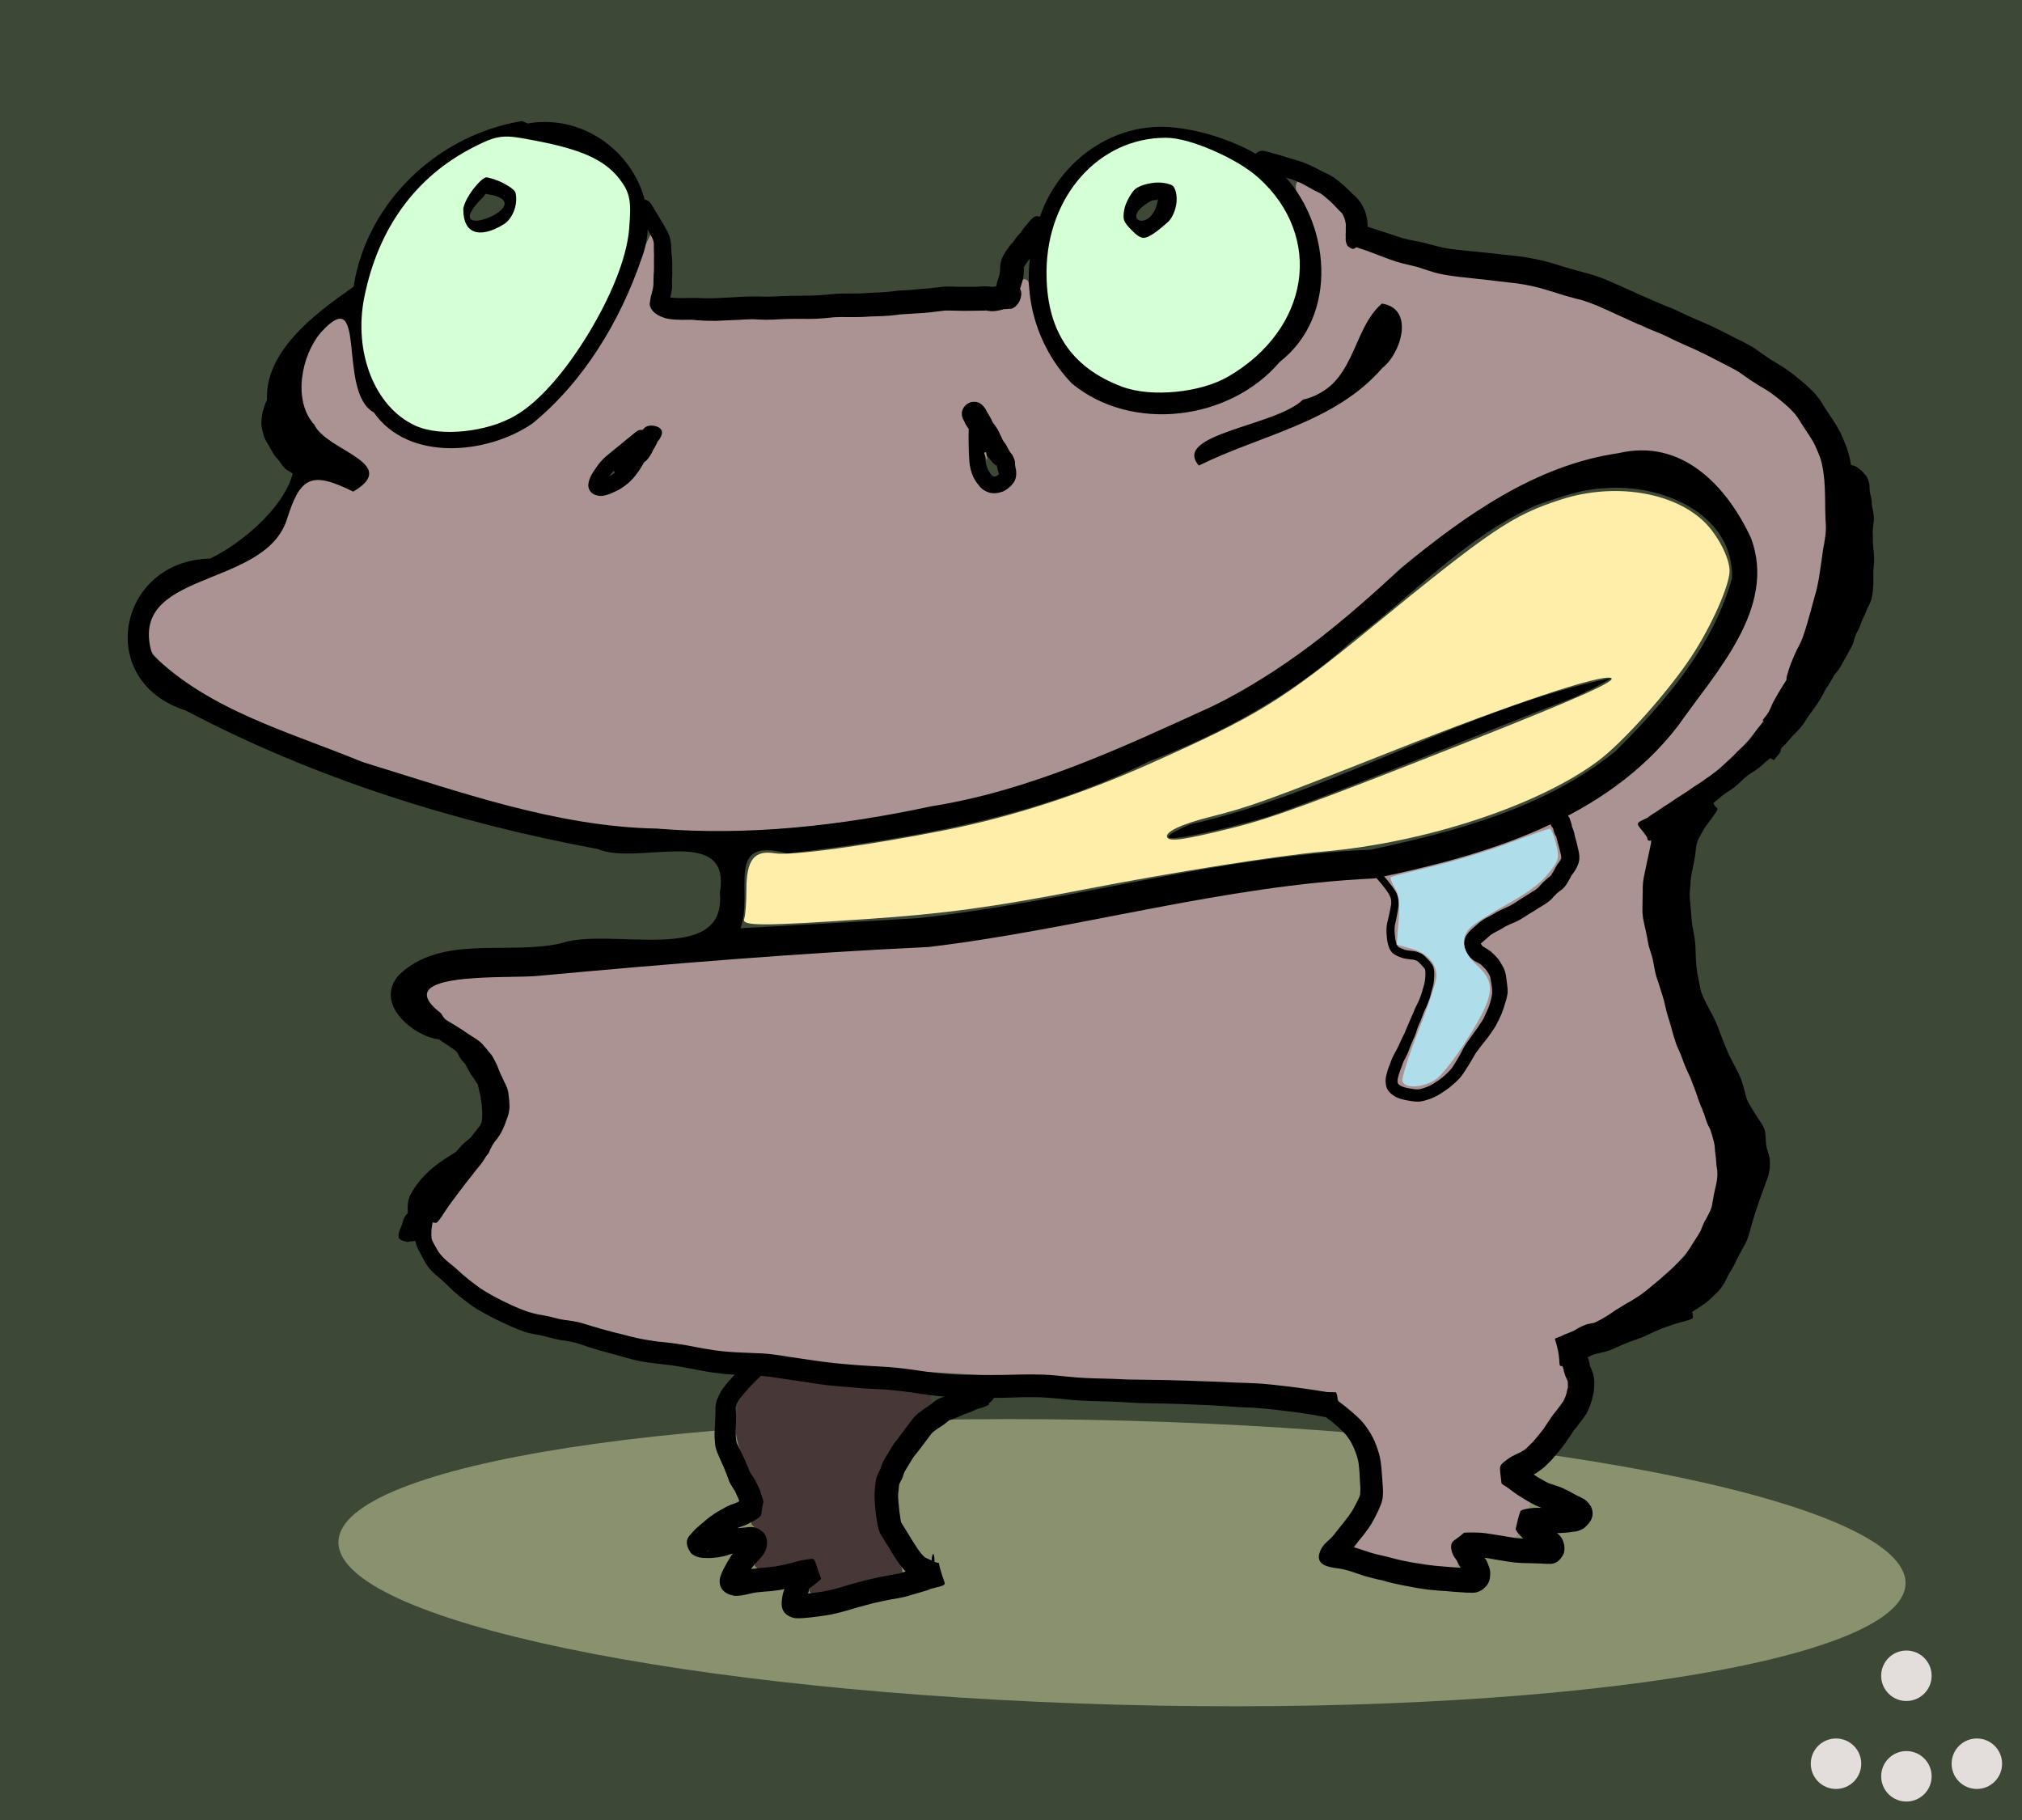 <?xml version="1.0" encoding="UTF-8"?>
<svg version="1.1" viewBox="0 0 321.42 289.32" xmlns="http://www.w3.org/2000/svg">
<g transform="translate(1139.9 85.163)">
<rect x="-1139.9" y="-85.163" width="321.42" height="289.32" color="#000000" fill="#3e4837"/>
<path transform="matrix(.936 .025 -.022 1.056 -1181.3 -158.75)" d="m374.88 299.17c0 11.807-59.577 21.379-133.07 21.379-73.492 0-133.07-9.572-133.07-21.379s59.577-21.379 133.07-21.379c73.492 0 133.07 9.572 133.07 21.379z" color="#000000" fill="#8a916f"/>
<path d="m-933.77-56.137c-0.591 1.308 0.724 2.764 1.062 4.035 1.712 2.917 2.229 6.263 2.041 9.614 0.156 4.384-0.52 9.073-3.743 12.294-4.41 4.76-9.84 9.489-16.635 9.974-6.864 0.989-14.685-0.233-19.416-5.658-3.611-3.866-4.867-9.177-5.9-14.195-0.126-1.148-1.632-0.783-1.429 0.28 0.02 1.158 0.043 2.949-1.438 3.139-5.648 0.984-11.523 0.769-17.264 1.164-11.869 0.366-23.757 1.03-35.63 0.645-1.218-0.244-2.77-0.245-3.726-1.067-0.556-4.375 0.494-8.786 0.018-13.151-2.579 4.521-3.975 9.636-6.5 14.203-3.482 6.581-7.859 12.977-14.023 17.264-5.839 3.385-13.642 4.653-19.817 1.375-3.325-2.196-6.519-5.282-7.028-9.398-0.708-2.884-0.441-6.098-1.863-8.719-1.488-0.999-2.971 0.915-3.835 1.936-2.955 3.793-4.699 9.593-1.872 13.92 2.062 3.389 6.069 4.801 8.683 7.625 1.165 1.321-0.552 2.979-1.71 3.482-2.401-0.586-5.197-2.569-7.589-0.859-2.898 2.416-2.736 6.92-5.837 9.225-4.846 4.376-11.641 5.586-16.757 9.489-2.381 2.103-3.532 6.139-1.239 8.746 4.977 5.73 12.354 8.486 19.167 11.483 14.658 5.888 29.682 11.078 45.155 14.302 22.262 4.292 45.175 1.401 67.072-3.454 9.974-2.837 19.747-6.599 29.199-10.768 11.804-5.231 22.735-12.236 32.307-20.894 9.637-7.924 19.317-16.502 31.298-20.609 6.092-1.912 13.219-3.847 19.19-0.487 4.67 2.803 8.32 7.442 10.248 12.5 0.568 3.157 0.613 6.598-0.127 9.732-2.851 7.499-7.785 13.937-12.767 20.129-8.523 10.166-21.041 16.035-33.575 19.777-8.389 2.538-17.142 3.595-25.862 4.413-17.846 2.185-35.391 6.44-53.202 8.918-15.92 1.885-32.014 2.272-47.989 3.755-10.576 1.027-21.219 1.511-31.787 2.432-1.783 0.383-4.364 0.223-5.273 2.107-0.06 2.051 2.144 3.272 3.41 4.586 3.113 2.365 6.715 4.524 8.195 8.321 1.939 4.108 0.928 9.031-1.982 12.424-2.779 3.884-5.555 7.972-8.827 11.391-1.063 2.766 1.528 5.063 3.292 6.802 4.721 4.239 10.42 7.431 16.716 8.551 10.698 2.734 21.567 4.711 32.558 5.802 16.846 2.128 33.807 3.077 50.771 3.578 12.762 0.656 25.637 0.516 38.3 2.245 0.946 0.266 2.329 0.136 2.619 1.287 1.848 2.036 4.376 3.613 5.264 6.359 1.149 3.168 1.507 6.763 1.058 10.076-0.897 2.526-2.711 4.757-4.025 7.127 5.258 1.217 10.5 3.112 15.946 3.012 1.605-0.685-0.132-2.531 9e-3 -3.681 0.228-1.786 2.658-1.511 3.98-1.574 1.886-0.071 3.727 0.458 5.563 0.534 1.333-0.725 0.375-2.67 1.465-3.654 0.724-0.637 1.718-1.842 0.642-2.659-1.442-1.235-4.138-2.077-3.645-4.495-0.16-2.097 2.506-2.168 3.537-3.502 2.641-2.45 5.044-5.362 6.512-8.682 0.94-2.836-1.667-5.467-1.14-8.249 1.635-1.801 4.337-2.204 6.386-3.491 7.864-4.074 15.547-10.2 18.126-19.021 1.573-5.037 0.077-10.296-1.823-15.014-4.293-10.937-8.644-22.207-9.013-34.091-0.199-2.5 0.682-4.837 0.914-7.272-3e-3 -1.346-1.451-2.203-1.691-3.41 7.252-4.879 14.996-9.576 19.863-17.044 4.074-6.234 6.482-13.452 8.266-20.666 1.609-7.757 2.976-16.535-0.995-23.795-4.202-7.469-12.543-10.982-19.857-14.678-8.877-4.085-17.779-8.574-27.555-9.983-7.172-1.032-14.334-2.136-21.214-4.473-1.554-0.706-3.569-0.582-4.835-1.728-0.47-2.229-0.486-4.945-2.596-6.368-1.655-1.3-3.288-2.952-5.391-3.437h-0.244l-0.163 0.172zm13.839 19.654c1.453 0.387 2.614 1.763 2.288 3.365 0.158 4.456-3.843 7.276-6.802 9.895-5.975 4.623-13.315 6.83-20.207 9.779-1.583 0.482-3.234 1.502-4.802 1.627-0.969-1.069 0.762-2.405 1.637-2.903 4.151-2.317 8.958-3.226 13.133-5.581 2.56-1.419 5.468-2.415 7.471-4.559 2.538-3.59 3.727-8.08 6.775-11.306 0.142-0.133 0.334-0.267 0.507-0.317zm-65.24 15.485c1.811 0.535 2.489 2.808 3.5 4.197 1.095 2.283 3.101 4.544 2.84 7.209-0.552 2.191-3.725 3.422-5.273 1.474-1.943-2.978-0.469-7.023-2.325-10.013-0.247-1.044 0.028-2.567 1.257-2.867zm-50.678 4.043c1.288-0.139 0.418 1.419 0.172 1.972-1.924 3.361-4.352 7.066-8.249 8.339-1.273 0.187-2.632-1.028-1.827-2.316 1.591-3.196 4.502-5.612 7.543-7.372 0.746-0.345 1.534-0.608 2.361-0.624z" color="#000000" fill="#ac9393"/>
<path d="m-1019.4 133.54c-2.214 2.162-4.081 5.051-3.601 8.284 0.255 4.645 3.753 8.383 4.026 12.962 0.288 1.266-2.038 1.091-1.411 2.397 0.848 0.892 2.24 1.629 1.999 3.102 0.191 1.437-1.528 2.135-1.547 3.41 0.764 1.213 2.563 0.056 3.692 0.152 1.855-0.076 4.044-1.012 5.769-0.016 0.677 0.842 1.023 2.384-0.271 2.912-0.921 0.432-0.473 1.806 0.534 1.429 4.595-0.984 9.293-1.959 13.784-3.392-0.173-2.193-2.143-3.853-2.885-5.897-1.076-2.819-1.244-6.002-0.877-8.963 1.524-4.608 4.761-8.286 8.023-11.731 0.842-0.947-0.162-2.123-1.248-2.098-8.575-0.915-17.205-1.757-25.787-2.777l-0.191 0.217-0.01 9e-3z" color="#000000" fill="#483737"/>
<path d="m-1056.9-65.924c-13.362 2.178-24.694 12.832-26.801 26.338-5.907 4.159-17.057 11.888-12.824 21.825 9.356 6.588-2.65 17.897-9.977 21.379-14.69 0.323-18.461 19.503-3.861 24.158 20.437 10.769 42.793 17.782 65.465 22.007 6.525 2.738 21.307-4.065 19.424 6.977 1.131 11.814-17.562 5.286-25.353 8.034-8.401 1.863-18.805-1.465-25.614 4.959-6.5 7.259 12.966 15.369 6.636 6.135-8.875-6.854 11.242-5.43 15.512-5.952 20.626-1.891 41.275-3.613 61.979-4.575 23.729-2.822 46.905-9.813 70.872-10.9 17.736-3.668 36.766-9.281 48.313-24.288 5.918-8.48 15.69-18.613 11.591-29.773-3.838-8.274-10.957-15.94-21.091-13.534-13.148 1.891-24.511 9.977-34.526 18.241-9.163 8.499-18.99 16.79-30.399 22.156-14.278 6.535-28.7 13.262-44.347 15.739-14.379 3.083-28.96 4.732-43.568 3.536-16.112-0.31-31.512-5.915-46.762-10.564-11.528-4.772-24.412-8.166-33.484-17.158-4.126-13.436 17.589-10.267 21.373-21.266 2.176-6.952 3.796-7.914 10.592-4.575 7.662-4.505-4.315-6.502-6.168-10.619-3.542-3.867-2.022-11.118 0.99-14.64 7.611-8.37 2.521 9.419 8.453 12.676 5.528 7.894 18.039 6.666 25.187 1.776 8.156-6.641 13.961-16.292 17.332-26.122 4.457-11.573-6.01-23.687-18.079-21.583l-0.859-0.389h-2e-4zm104.02 1.076c-10.75-1.417-20.573 6.665-22.467 17.031-2.58 8.169-0.118 17.462 5.843 23.616 9.545 7.855 25.087 5.903 33.032-3.437 9.495-7.368 8.077-22.33 0.127-30.219-4.171-3.94-11.309-6.408-16.534-6.992zm-107.1 1.872c7.656 1.746 21.455 1.542 19.555 13.902-0.751 10.132-7.494 18.713-13.775 26.268-5.748 6.26-17.971 8.565-23.824 1.557-7.228-9.952-3.027-23.421 3.706-32.405 3.739-4.34 8.841-7.689 14.337-9.322zm121.83 8.448c8.496 9.118 3.758 23.047-6.458 28.508-9.787 5.794-25.173 2.467-27.759-9.848-2.85-10.803 3.057-25.752 15.693-26.601 6.396-0.284 13.985 2.513 18.524 7.941zm-124.39-3.111c-9.212 4.084-2.873 16.406 4.92 7.109 2.096-3.983-0.549-7.28-4.92-7.109zm106.1 0.371c-9.207 0.744-6.024 16.839 2.325 8.448 3.577-2.642 2.784-8.549-2.325-8.448zm-106.29 2.921c10.012 1.336-8.6 8.603-0.317 0.452l0.317-0.452zm2.921 0.045c0.167 0.134 0.195 0.851 0 0zm103.99 0.76c-0.826 5.723-6.758 3.313-0.948 0.239l0.803-0.085 0.145-0.154zm35.582 16.633c-4.94 4.254-4.138 13.319-12.567 15.277-4.059 4.148-20.945 5.441-16.522 10.465 9.894-4.895 21.631-6.806 29.17-15.512 3.031-2.37 5.151-9.455-0.081-10.23zm1.474 0.552 0.027-0.027-0.027 0.027zm-3.944 1.293-9e-3 -0.018 9e-3 0.018zm38.025 27.487c8.884-0.694 20.356 4.034 20.116 14.282-2.995 10.813-10.751 19.85-18.623 27.605-11.092 8.923-25.202 12.678-38.857 15.584-24.342 1.007-47.843 8.308-71.965 10.879-9.389 0.578-18.779 1.072-28.171 1.602 2.088-5.946-2.629-14.625 7.434-11.879 19.674-2.347 39.564-5.734 57.472-14.623 11.787-4.515 22.94-10.665 32.308-19.175 9.715-7.258 17.984-16.567 29.314-21.572 3.557-1.208 7.172-2.582 10.971-2.704zm0.932 30.174c-23.302 4.836-43.821 18.059-67.008 23.287-11.446 5.066 9.205-0.179 12.788-1.351 16.312-5.803 32.225-12.721 48.407-18.884 1.932-0.961 4.128-1.94 5.813-3.051zm-187.69 57.534 0.145 0.054-0.145-0.054z" color="#000000"/>
<path d="m-1069.9 76.83c1.208 0.853 2.473 1.626 3.68 2.479 0.535 0.357 1.001 0.799 1.377 1.319 0.177 0.279 0.29 0.602 0.483 0.87 0.083 0.17 0.174 0.213 0.32 0.365 0.36 0.301 0.548 0.735 0.797 1.118 0.163 0.297 0.32 0.597 0.481 0.895 0.189 0.264 0.404 0.505 0.581 0.778 0.129 0.282 0.296 0.543 0.47 0.73 0.34 0.422 0.548 0.918 0.659 1.445 0.111 0.312 0.149 0.645 0.257 0.955 0.102 0.388 0.215 0.772 0.252 1.173 0.072 0.317 0.089 0.645 0.167 0.959 2e-4 0.328 0.074 0.654 0.077 0.981 0.083 0.486 0.062 0.98 0.079 1.471-0.017 0.46-0.028 0.92-0.111 1.374-0.051 0.452-0.259 0.861-0.397 1.287-0.181 0.397-0.346 0.803-0.571 1.178-0.159 0.294-0.308 0.593-0.444 0.899-0.207 0.396-0.445 0.775-0.664 1.164-0.255 0.37-0.46 0.772-0.714 1.143-0.27 0.403-0.572 0.786-0.894 1.148-0.268 0.318-0.528 0.64-0.777 0.973-0.562 0.677-0.756 1.022-1.7 1.018-0.313-0.122-0.626-0.244-0.94-0.366-0.06 0.067-0.155-0.018-0.095-0.085-0.157-0.297-0.314-0.593-0.471-0.89-0.137-0.905 0.172-1.109 0.721-1.738 0.288-0.299 0.528-0.646 0.808-0.954 0.224-0.29 0.476-0.556 0.689-0.854 0.225-0.362 0.476-0.707 0.694-1.074 0.206-0.291 0.374-0.613 0.536-0.929 0.189-0.308 0.326-0.647 0.519-0.954 0.139-0.289 0.311-0.564 0.421-0.866 0.096-0.198 0.189-0.4 0.265-0.605 0.046-0.305 0.114-0.609 0.09-0.922 0.029-0.372 0.016-0.744-0.013-1.115-0.044-0.279-0.025-0.565-0.075-0.842-0.01-0.353-0.151-0.697-0.139-1.055-0.048-0.272-0.07-0.551-0.176-0.813-0.053-0.334-0.17-0.655-0.224-0.99-0.024-0.09-0.074-0.197-0.014-0.235-0.262-0.324-0.499-0.661-0.691-1.032-0.209-0.313-0.454-0.604-0.636-0.934-0.182-0.301-0.332-0.62-0.505-0.927-0.082-0.169-0.174-0.331-0.268-0.489-0.321-0.293-0.602-0.614-0.818-0.992-0.12-0.248-0.259-0.493-0.388-0.732-0.05-0.139-0.404-0.416-0.59-0.55-1.228-0.808-2.434-1.651-3.667-2.452-1.645-1.102-0.086-3.429 1.559-2.327z" color="#000000"/>
<path d="m-1069.5 76.646c1.389 0.827 2.791 1.636 4.105 2.579 0.533 0.323 1.059 0.658 1.567 1.02 0.485 0.348 0.84 0.825 1.235 1.264 0.234 0.277 0.445 0.571 0.691 0.838 0.293 0.34 0.488 0.738 0.684 1.137 0.199 0.386 0.394 0.771 0.527 1.185 0.128 0.314 0.241 0.63 0.398 0.932 0.156 0.305 0.302 0.615 0.427 0.934 0.145 0.285 0.287 0.568 0.431 0.853 0.253 0.557 0.362 1.149 0.416 1.754 0.054 0.412 0.091 0.819 0.098 1.234 0.039 0.497-0.018 0.993-0.139 1.476-0.087 0.398-0.252 0.769-0.383 1.153-0.114 0.37-0.264 0.727-0.424 1.079-0.169 0.423-0.388 0.824-0.633 1.208-0.213 0.328-0.446 0.666-0.709 0.955-0.153 0.254-0.365 0.464-0.527 0.71-0.179 0.181-0.269 0.423-0.441 0.608-0.269 0.368-0.595 0.699-0.957 0.977-0.208 0.191-0.41 0.384-0.618 0.575-0.187 0.182-0.372 0.359-0.541 0.558-0.252 0.295-0.489 0.604-0.773 0.869-0.522 0.741-1.375-0.059-1.942-0.375-0.048 0.056-0.127-0.012-0.079-0.068-0.45-0.581-1.308-1.312-0.551-1.944 0.204-0.249 0.446-0.462 0.637-0.721 0.256-0.312 0.534-0.608 0.838-0.875 0.247-0.239 0.507-0.461 0.785-0.663 0.122-0.115 0.26-0.232 0.389-0.329 0.143-0.286 0.393-0.514 0.567-0.782 0.2-0.188 0.321-0.446 0.514-0.645 0.158-0.236 0.364-0.432 0.533-0.659 0.167-0.272 0.328-0.544 0.459-0.838 0.131-0.266 0.259-0.532 0.36-0.811 0.112-0.273 0.211-0.547 0.315-0.823 0.057-0.183 0.117-0.347 0.098-0.544-0.016-0.354-0.014-0.703-0.042-1.056-0.02-0.254-0.023-0.511-0.106-0.751-0.088-0.315-0.346-0.577-0.414-0.905-0.139-0.298-0.243-0.609-0.378-0.909-0.164-0.417-0.356-0.824-0.469-1.259-0.088-0.275-0.193-0.541-0.323-0.801-0.1-0.204-0.183-0.414-0.316-0.597-0.22-0.308-0.463-0.597-0.701-0.891-0.206-0.304-0.401-0.626-0.673-0.875-0.406-0.403-0.939-0.664-1.345-1.07-1.252-0.882-2.526-1.736-3.866-2.481-1.575-0.902-0.299-3.129 1.276-2.227z" color="#000000"/>
<path d="m-1093.1-24.563c-0.778 1.324-1.584 2.634-2.229 4.029-0.189 0.443-0.344 0.895-0.401 1.373-0.07 0.304-0.118 0.623-0.106 0.936-0.023 0.178-0.017 0.372 0.031 0.517 0.097 0.248 0.218 0.497 0.29 0.755 0.052 0.179 0.152 0.312 0.265 0.453 0.162 0.283 0.374 0.532 0.532 0.817 0.203 0.241 0.403 0.477 0.552 0.755 0.113 0.149 0.197 0.33 0.339 0.449 0.255 0.232 0.484 0.485 0.708 0.749 0.207 0.22 0.333 0.508 0.554 0.709 0.253 0.273-0.084-0.012 0.096 0.074 0.242 0.094 0.452 0.246 0.686 0.355 0.283 0.179 0.601 0.292 0.828 0.546-0.132 0.492-0.508 0.872-0.524 1.392 0.065 0.034 0.017 0.126-0.048 0.092-0.467 0.274-0.606 0.881-1.157 1.023-0.225-0.043-0.397-0.24-0.61-0.327-0.247-0.161-0.52-0.277-0.761-0.452-0.356-0.179-0.642-0.476-0.899-0.775-0.159-0.228-0.327-0.448-0.473-0.683-0.22-0.26-0.424-0.528-0.661-0.773-0.222-0.27-0.42-0.568-0.567-0.888-0.176-0.238-0.302-0.52-0.443-0.78-0.197-0.277-0.348-0.586-0.517-0.881-0.162-0.348-0.368-0.679-0.423-1.068-0.111-0.311-0.16-0.643-0.231-0.964-0.098-0.411-0.089-0.823-0.068-1.242 0.055-0.436 0.09-0.873 0.186-1.303 0.179-0.639 0.372-1.276 0.661-1.876 0.699-1.465 1.528-2.861 2.387-4.236 0.865-1.417 2.869-0.193 2.004 1.224z" color="#000000"/>
<path d="m-1093.2-18.245c0.729 0.936 1.05 2.073 1.419 3.179 0.05 0.054-0.027 0.125-0.076 0.071-1.101-0.464-2.23-0.879-3.082-1.758-1.055-1.23 0.685-2.722 1.74-1.492z" color="#000000"/>
<path d="m-1092.6-18.341c0.633 1.193 1.292 2.378 2.089 3.47 0.059 0.165 0.342 0.288 0.363 0.294 0.32 0.186 0.19 1.057 0.142 1.514 0.123 0.061 0.037 0.234-0.086 0.173-0.387 0.594-0.531 1.317-1.293 0.978-0.574-0.321-1.057-0.715-1.446-1.257-0.89-1.208-1.58-2.543-2.245-3.885-0.91-1.751 1.566-3.038 2.476-1.287z" color="#000000"/>
<path d="m-1093.4-19.866c0.326 1.426 0.107 2.875 0.099 4.317 0.035 0.065-0.057 0.114-0.092 0.049-1.554-1.163-2.591-2.104-2.755-4.159-0.146-1.943 2.601-2.15 2.747-0.207z" color="#000000"/>
<path d="m-1092.9-17.465c1.1 1.51 1.22 2.397 1.263 4.241 0.054 0.05-0.016 0.126-0.071 0.076-0.542-0.026-1.1 0.053-1.627-0.079-1.429-0.358-2.123-1.516-2.732-2.728-1.068-2.239 2.099-3.75 3.167-1.511z" color="#000000"/>
<path d="m-1064.8 101.51c-1.131 1.484-2.275 2.96-3.381 4.463-0.455 0.606-0.851 1.252-1.284 1.873-0.253 0.473-0.608 0.868-0.947 1.277-0.461 0.253-0.865-0.192-1.341-0.203-0.029 0.068-0.125 0.027-0.096-0.041-0.224-0.448-0.679-0.865-0.507-1.401 0.285-0.329 0.547-0.676 0.782-1.042 0.439-0.684 0.95-1.319 1.444-1.964 1.177-1.461 2.332-2.938 3.535-4.378 1.002-1.269 2.797 0.148 1.795 1.417z" color="#000000"/>
<path d="m-1064.4 100.03c-1.187 1.124-2.352 2.272-3.461 3.473-0.448 0.519-0.87 1.059-1.278 1.609-0.33 0.393-0.533 0.861-0.736 1.326-0.182 0.466-0.366 0.931-0.598 1.376-0.174 0.312-0.333 0.633-0.511 0.943-0.126 0.247-0.188 0.51-0.218 0.784-0.064 0.366-0.132 0.732-0.124 1.104-0.01 0.349-0.01 0.694 0.029 1.042 0.06 0.222 0.137 0.422 0.246 0.625 0.196 0.376 0.42 0.736 0.621 1.11 0.226 0.361 0.446 0.727 0.736 1.039 0.294 0.378 0.676 0.662 1.038 0.968 0.557 0.428 1.08 0.894 1.609 1.354 0.536 0.526 1.136 0.98 1.699 1.475 0.514 0.391 1.025 0.785 1.544 1.169 0.552 0.429 1.166 0.756 1.768 1.106 0.76 0.404 1.505 0.836 2.285 1.2 0.733 0.362 1.48 0.69 2.228 1.018 0.707 0.275 1.41 0.579 2.148 0.76 0.808 0.242 1.65 0.336 2.473 0.51 0.921 0.168 1.806 0.507 2.739 0.61 0.883 0.117 1.768 0.224 2.626 0.468 0.807 0.218 1.592 0.511 2.403 0.712 0.964 0.316 1.953 0.546 2.929 0.817 1.161 0.247 2.293 0.611 3.45 0.875 1.103 0.279 2.234 0.409 3.358 0.568 1.374 0.1 2.736 0.308 4.101 0.498 1.139 0.201 2.275 0.422 3.412 0.64 1.194 0.201 2.392 0.375 3.6 0.473 1.542 0.141 3.092 0.145 4.637 0.237 1.185 0.018 2.363 0.15 3.535 0.319 1.241 0.214 2.489 0.381 3.734 0.566 1.397 0.186 2.785 0.437 4.188 0.581 1.4 0.186 2.81 0.275 4.216 0.405 1.363 0.092 2.726 0.191 4.091 0.256 1.823 0.074 3.634 0.296 5.44 0.552 1.848 0.285 3.699 0.537 5.565 0.661 1.616 0.121 3.237 0.107 4.857 0.131 1.12-0.016 2.239 5e-3 3.36-0.014 2.107-0.047 4.212-0.111 6.32-0.06 1.849 0.046 3.683 0.311 5.525 0.452 1.742 0.142 3.49 0.165 5.237 0.212 1.291 0.018 2.578 0.145 3.869 0.135 1.711 0.013 3.424 0.05 5.135 0.074 2.06 0.045 4.119 0.124 6.178 0.198 1.534 0.042 3.068 0.103 4.601 0.193 1.105 0.049 2.207 0.057 3.311 0.118 1.83 0.081 3.649 0.318 5.468 0.521 1.413 0.175 2.82 0.362 4.226 0.586 0.627 0.097 1.249 0.208 1.878 0.293 0.415 0.014 0.83 0.045 1.245 0.023 0.049 0.019 0.12 0.013 0.148 0.058 0.337 0.537 0.191 1.255 0.243 1.887 0.074-2e-3 0.077 0.102 4e-3 0.104-3e-3 0.094 0.241 1.766-0.344 1.964-0.635-0.014-1.276 0.025-1.903-0.11-0.625-0.108-1.242-0.24-1.865-0.352-1.367-0.203-2.733-0.408-4.107-0.559-1.721-0.23-3.45-0.404-5.182-0.532-1.121-0.046-2.243-0.066-3.362-0.172-1.502-0.101-3.003-0.198-4.507-0.265-2.034-0.085-4.067-0.17-6.102-0.216-1.73-0.041-3.463-0.034-5.19-0.132-1.282-0.094-2.567-0.146-3.851-0.195-1.814-0.059-3.63-0.083-5.441-0.208-1.767-0.168-3.53-0.383-5.304-0.465-2.057-0.053-4.114 0.01-6.169 0.086-1.144 0.019-2.287 4e-3 -3.431-0.016-1.71 0.015-3.42-0.023-5.129-0.111-1.933-0.171-3.858-0.396-5.771-0.724-1.71-0.225-3.424-0.432-5.148-0.514-1.397-0.086-2.797-0.12-4.189-0.278-1.457-0.103-2.91-0.24-4.363-0.39-1.418-0.199-2.835-0.404-4.249-0.63-1.263-0.17-2.524-0.355-3.781-0.563-1.039-0.173-2.084-0.274-3.136-0.311-1.612-0.04-3.222-0.129-4.83-0.24-1.296-0.143-2.59-0.303-3.869-0.566-1.123-0.183-2.232-0.438-3.356-0.62-1.313-0.239-2.641-0.354-3.964-0.52-1.287-0.133-2.564-0.35-3.813-0.691-1.135-0.335-2.283-0.622-3.421-0.947-1.035-0.249-2.053-0.554-3.066-0.877-0.736-0.27-1.494-0.483-2.236-0.739-0.759-0.167-1.513-0.362-2.293-0.416-0.981-0.17-1.932-0.432-2.891-0.698-0.932-0.178-1.87-0.328-2.787-0.574-0.825-0.291-1.636-0.617-2.437-0.969-0.805-0.342-1.591-0.723-2.376-1.109-0.808-0.428-1.625-0.837-2.418-1.294-0.733-0.405-1.429-0.87-2.077-1.401-0.549-0.434-1.119-0.84-1.645-1.303-0.609-0.507-1.164-1.074-1.742-1.616-0.443-0.449-0.928-0.853-1.409-1.262-0.555-0.431-1.054-0.935-1.464-1.508-0.308-0.461-0.614-0.926-0.85-1.429-0.229-0.404-0.446-0.814-0.654-1.229-0.252-0.542-0.496-1.099-0.479-1.711 0.01-0.448 0.041-0.894 0.088-1.339 0.075-0.44 0.149-0.878 0.236-1.315 0.118-0.488 0.231-0.976 0.491-1.413 0.163-0.344 0.367-0.667 0.57-0.989 0.229-0.383 0.445-0.77 0.628-1.177 0.288-0.597 0.615-1.17 1.031-1.69 0.466-0.605 0.92-1.222 1.451-1.773 1.174-1.203 2.459-2.287 3.695-3.425 0.986-0.907 2.268 0.488 1.282 1.394z" color="#000000"/>
<path d="m-1019.2 133.78c-1.139 1.052-2.182 2.197-3.138 3.417-0.253 0.391-0.499 0.797-0.608 1.253-0.067 0.167-0.014 0.361-0.013 0.543 0.07 0.391 0.054 0.79 0.069 1.185-0.04 0.444 0.01 0.889-0.04 1.333-0.01 0.404-0.03 0.809-0.02 1.214-0.011 0.34 0.037 0.678 0.072 1.017 0.027 0.225 0.065 0.418 0.171 0.617 0.215 0.427 0.437 0.855 0.632 1.296 0.2 0.399 0.385 0.805 0.574 1.21 0.11 0.335 0.274 0.644 0.417 0.965 0.182 0.341 0.268 0.725 0.435 1.071 0.12 0.199 0.273 0.413 0.414 0.613 0.237 0.359 0.457 0.726 0.631 1.122 0.121 0.27 0.266 0.528 0.389 0.799 0.208 0.362 0.264 0.784 0.405 1.17 0.105 0.303 0.194 0.608 0.276 0.919 0.084 0.206 0.193 1.252 0.058 0.231-0.028-0.062-0.07-0.252-0.085-0.186-0.534 2.395 0.098 2.036-1.533 3.001-0.34 0.204-0.712 0.355-1.052 0.559-0.415 0.214-0.872 0.317-1.306 0.481-0.337 0.159-0.641 0.372-0.974 0.541-0.357 0.158-0.672 0.379-0.998 0.586-0.251 0.17-0.48 0.364-0.718 0.553-0.352 0.285-0.691 0.586-1.031 0.886-0.254 0.181-0.464 0.407-0.695 0.612-0.149 0.181-0.303 0.366-0.482 0.521-0.227 0.162 0.031 0.181 0.108-0.148 0.125-0.534 0.228-1.083 0.219-1.632 0-0.176-0.17-0.309-0.255-0.463-0.459-0.458-0.96-0.447-0.115-0.417 0.388-0.01 0.775-0.03 1.156-0.105 0.42-0.046 0.813-0.214 1.223-0.3 0.412-0.14 0.825-0.296 1.254-0.377 0.481-0.14 0.989-0.101 1.478-0.172 0.297 7.2e-4 0.589-0.069 0.885-0.074 0.282-0.047 0.567-0.078 0.853-0.073 0.848-1e-3 1.487 0.374 2.079 0.949 0.645 0.906 0.616 1.826 0.249 2.83-0.288 0.604-0.73 1.105-1.183 1.589-0.326 0.311-0.632 0.64-0.89 1.009-0.209 0.267-0.359 0.566-0.539 0.851-0.24 0.406-0.474 0.812-0.687 1.233-0.094 0.174-0.232 0.445-0.269 0.59 0.225-0.819-0.186-1.546-0.922-1.889 0.346-0.095 0.907-0.211 1.325-0.308 0.802-0.199 1.621-0.278 2.441-0.352 0.77-0.054 1.536-0.137 2.3-0.245 0.792-0.121 1.572-0.303 2.348-0.5 0.432-0.099 0.856-0.218 1.279-0.346 0.421-0.105 0.85-0.164 1.278-0.231 1.596-0.191 1.038-0.603 2.329 2.974 0.077 0.215-0.3 0.344-0.451 0.516-0.434 0.445-0.99 0.741-1.441 1.162 0 0.024-0.038 0.049-0.024 0.068 0.027 0.037 0.063-0.067 0.09-0.104-0.108 0.444-0.24 0.881-0.405 1.308-0.107 0.244-0.167 0.483-0.211 0.742 0 0.143-0.028 0.284-0.026 0.423 0.062-0.658-0.527-1.373-1.157-1.551 0.495-0.029 0.987-0.075 1.48-0.136 0.656-0.071 1.307-0.159 1.96-0.25 0.746-0.103 1.479-0.267 2.211-0.443 0.697-0.166 1.376-0.391 2.064-0.59 0.676-0.205 1.357-0.389 2.038-0.575 0.941-0.258 1.891-0.476 2.841-0.692 0.951-0.209 1.91-0.37 2.869-0.535 0.705-0.124 1.385-0.349 2.072-0.548 0.642-0.183 1.272-0.414 1.919-0.577 0.316-0.133 0.643-0.242 0.973-0.342 0.397-0.159 0.85-0.066 1.241-0.212 0.034-3e-3 0.131-0.026 0.102-9e-3 -1.351 0.769 0.408-5.798-0.198 3.582-1e-3 0.022-0.871-0.226-0.892-0.232-0.59-0.24-1.171-0.501-1.76-0.746-0.787-0.337-1.42-0.879-1.987-1.51-0.534-0.547-0.937-1.204-1.386-1.82-0.404-0.603-0.758-1.235-1.137-1.853-0.352-0.58-0.713-1.153-1.077-1.726-0.515-0.761-0.683-1.656-0.822-2.546-0.127-0.738-0.196-1.483-0.271-2.228-0.055-0.722-0.124-1.436-0.088-2.161 0.055-0.62 0.108-1.241 0.182-1.859 0.108-0.722 0.443-1.364 0.783-1.998 0.121-0.57 0.392-1.09 0.678-1.595 0.327-0.548 0.651-1.097 0.986-1.642 0.349-0.618 0.788-1.177 1.23-1.731 0.397-0.481 0.761-0.986 1.123-1.494 0.337-0.411 0.625-0.857 0.958-1.272 0.336-0.482 0.772-0.868 1.234-1.226 0.43-0.329 0.862-0.655 1.325-0.936 0.296-0.201 0.585-0.407 0.85-0.649 0.434-0.361 0.926-0.616 1.46-0.796 0.421-0.14 0.829-0.317 1.232-0.507 0.419-0.161 0.825-0.341 1.244-0.503 0.401-0.116 0.779-0.291 1.167-0.443 0.304-0.168 0.628-0.287 0.959-0.395 0.296-0.038 0.56-0.197 0.85-0.252 0.037-0.043 0.111-0.04 0.167-0.03 0.015 0.06 0.03 0.119 0.045 0.179 2.052-1.2 3.748 1.702 1.697 2.902 9e-3 0.063 0.018 0.126 0.028 0.189-0.07 0.16-0.358 0.211-0.508 0.281-0.378 0.197-0.794 0.295-1.202 0.407-0.133 0.029-0.235 0.064-0.464 0.179-0.468 0.237-0.955 0.427-1.453 0.592-0.346 0.098-0.669 0.269-1 0.406-0.54 0.218-1.063 0.478-1.623 0.642-0.056 7.1e-4 0.049-0.123-0.156 0.08-0.404 0.31-0.774 0.668-1.224 0.912-0.356 0.25-0.728 0.476-1.074 0.74-0.217 0.167-0.403 0.319-0.558 0.558-0.303 0.409-0.615 0.813-0.92 1.221-0.412 0.518-0.775 1.071-1.205 1.575-0.346 0.433-0.713 0.851-0.972 1.345-0.323 0.524-0.642 1.049-0.954 1.579-0.281 0.422-0.321 0.944-0.56 1.389-0.13 0.265-0.304 0.526-0.404 0.793-0.086 0.509-0.077 1.031-0.173 1.539-0.024 0.565 0.04 1.127 0.097 1.688 0.035 0.652 0.124 1.297 0.227 1.941 0.06 0.385 0.055 0.784 0.291 1.107 0.37 0.583 0.727 1.172 1.087 1.761 0.352 0.559 0.677 1.136 1.048 1.682 0.323 0.488 0.638 0.983 1.029 1.418 0.231 0.235 0.415 0.503 0.739 0.61 0.468 0.212 0.956 0.407 1.407 0.64 0.072 0.023 0.544 0.126 0.545 0.129 0.761 3.562 1.61 3.265 0.073 3.772-0.37 0.029-0.706 0.208-1.075 0.257-0.295 0.017-0.554 0.258-0.849 0.303-0.627 0.209-1.27 0.37-1.902 0.562-0.834 0.252-1.666 0.519-2.527 0.668-0.899 0.143-1.795 0.3-2.684 0.494-0.879 0.181-1.753 0.396-2.618 0.636-0.66 0.19-1.324 0.36-1.985 0.549-0.75 0.229-1.499 0.461-2.261 0.643-0.851 0.204-1.705 0.408-2.576 0.502-0.7 0.098-1.396 0.206-2.1 0.272-0.785 0.063-1.571 0.175-2.36 0.103-1.177-0.204-2.142-0.948-2.109-2.251-0.027-0.296 0.032-0.605 0.06-0.899 0.066-0.523 0.182-1.046 0.411-1.524 0.115-0.341 0.231-0.681 0.296-1.035 0.221-0.692 0.555-1.299 1.104-1.789 0.395-0.328 0.787-0.657 1.202-0.959-0.689 1.206 3.264 2.727 1.519 2.845-0.309 0.067-0.621 0.131-0.924 0.215-0.463 0.124-0.926 0.237-1.39 0.355-0.905 0.23-1.812 0.451-2.737 0.588-0.84 0.126-1.684 0.209-2.532 0.261-0.636 0.048-1.276 0.108-1.895 0.266-0.877 0.204-1.765 0.442-2.672 0.371-1.558-0.283-2.581-1.208-2.24-2.906 0.155-0.461 0.321-0.916 0.555-1.345 0.257-0.46 0.483-0.936 0.77-1.38 0.226-0.422 0.488-0.825 0.777-1.207 0.373-0.468 0.73-0.946 1.168-1.36 0.16-0.162 0.324-0.327 0.457-0.508-0.065 0.466-2e-4 0.802 0.319 1.182 0.278 0.24 0.518 0.439 0.893 0.401-0.153 0.036-0.31 0.049-0.466 0.069-0.358 0.073-0.728 0.069-1.09 0.123-0.285-6e-3 -0.569 0.029-0.852 0.056-0.334 0.113-0.685 0.194-1.02 0.31-0.573 0.221-1.184 0.337-1.786 0.448-0.579 0.053-1.155 0.154-1.74 0.121-0.961 1e-3 -1.868-0.098-2.615-0.782-0.681-1.01-1.046-2.009-0.015-3.018 0.121-0.158 0.267-0.283 0.391-0.439 0.305-0.358 0.666-0.649 1.015-0.96 0.387-0.327 0.772-0.654 1.156-0.983 0.295-0.234 0.594-0.462 0.907-0.669 0.429-0.322 0.896-0.589 1.369-0.839 0.471-0.278 0.952-0.551 1.459-0.761 0.301-0.11 0.612-0.204 0.906-0.328 0.325-0.135 0.633-0.313 0.943-0.478 0.33-0.154 0.102-0.115 0.079 0.046-0.249 1.787 0.13 2.5-0.27 1.629-0.05-0.311-0.178-0.513-0.041-0.608-0.038-0.17-0.121-0.46-0.182-0.669-0.044-0.216-0.13-0.419-0.182-0.633-0.156-0.298-0.314-0.594-0.428-0.911-0.082-0.219-0.225-0.413-0.353-0.607-0.237-0.423-0.537-0.807-0.709-1.265-0.107-0.311-0.204-0.621-0.334-0.922-0.151-0.34-0.282-0.689-0.414-1.035-0.139-0.404-0.367-0.773-0.523-1.169-0.214-0.484-0.406-0.976-0.627-1.456-0.161-0.485-0.325-0.976-0.332-1.492-0.059-0.481-0.074-0.964-0.063-1.447 0.022-0.447 0.02-0.896 0.06-1.341 0-0.423 0.067-0.844 0.052-1.266 0.041-0.319 0.011-0.639 0.028-0.958-0.036-0.606 0.035-1.201 0.231-1.778 0.327-0.705 0.61-1.433 1.125-2.033 1.032-1.378 2.276-2.578 3.527-3.756 1.578-1.476 3.665 0.756 2.087 2.232z" color="#000000"/>
<path d="m-928.92 136.43c1.79 1.032 3.403 2.316 4.915 3.715 0.951 0.899 1.686 1.961 2.297 3.11 0.445 0.85 0.745 1.758 1.03 2.67 0.221 0.85 0.331 1.722 0.402 2.595 0.077 0.715 0.085 1.435 0.158 2.151 0.051 0.654 0.09 1.311 0.035 1.966-0.05 0.841-0.408 1.608-0.748 2.363-0.309 0.588-0.569 1.202-0.914 1.77-0.4 0.741-0.928 1.399-1.429 2.072-0.48 0.58-0.965 1.154-1.407 1.763-0.372 0.484-0.766 0.949-1.196 1.383-0.08 0.076-0.159 0.154-0.239 0.23-0.035 0.033-0.724 0.649-0.588 0.548 0.011-0.022 0.046-0.017 0.069-0.025-1.336-2.873-1.704-2.592-0.128-2.377 0.84 0.11 1.672 0.287 2.479 0.547 0.844 0.258 1.667 0.574 2.516 0.816 0.887 0.252 1.798 0.402 2.684 0.656 0.847 0.225 1.694 0.448 2.556 0.6 1.076 0.235 2.166 0.383 3.252 0.551 0.888 0.119 1.778 0.225 2.673 0.283 0.727 0.082 1.46 0.095 2.187 0.173 0.533 0.02 1.064 0.099 1.597 0.1 0.289-6e-3 0.595 0.073 0.881 0.021-0.393-2e-3 -0.692 0.242-0.943 0.52-0.125 0.185-0.148 0.255-0.153 0.399 0.054 0.287-0.098-0.178-0.15-0.268-0.133-0.116-0.299-0.316-0.446-0.492-0.357-0.417-0.553-0.932-0.814-1.407-0.102-0.169-0.206-0.323-0.337-0.476-0.3-0.474-0.515-0.995-0.552-1.557-0.045-1.232 0.652-1.061 2.054-2.373 0.725-0.057 1.454-0.036 2.181-0.023 0.794 0.031 1.584 0.13 2.366 0.267 0.749 0.105 1.492 0.25 2.24 0.364 0.537 0.092 1.073 0.188 1.614 0.245 0.661 0.072 1.324 0.078 1.987 0.109 0.589-3e-3 1.179 6e-3 1.767 0.05 0.456 0.052 0.925-0.029 1.378 0.021 0.044-3e-3 0.177-9e-3 0.133-9e-3 -0.764 2e-3 -1.195 0.439-1.529 1.069-0.082 0.275-0.106 0.395 0.018 0.69 0.363 0.484-0.17 0.051-0.353-0.084-0.453-0.293-0.865-0.644-1.3-0.964-0.26-0.215-0.54-0.401-0.809-0.604-0.405-0.278-0.732-0.644-1.047-1.016-0.21-0.166-0.275-0.45-0.455-0.638 0.254-0.957 0.406-1.948 0.763-2.872 0.144-0.372 1.893-0.544 2.291-0.562 0.685-0.024 1.371 9e-3 2.057 0.026 0.617 9e-3 1.236 0.059 1.853 0.033 0.526-4e-3 1.043-0.093 1.562-0.157 0.631-0.134 0.583-0.221 2e-3 0.073-0.21 0.317 0.423-0.617-0.05 0.107-0.399 0.697-0.143 1.325 0.276 1.911-0.212-0.095-0.616-0.289-0.887-0.432-0.455-0.201-0.874-0.476-1.328-0.676-0.414-0.286-0.898-0.414-1.359-0.593-0.684-0.134-1.327-0.397-1.968-0.663-0.563-0.327-1.154-0.605-1.704-0.954-0.57-0.36-1.166-0.687-1.704-1.094-0.435-0.292-0.824-0.648-1.263-0.931-0.258-0.172-0.526-0.309-0.765-0.521-0.373-3.191-0.522-2.704 1.172-4.019 0.571-0.38 1.201-0.65 1.819-0.94 0.368-0.23 0.794-0.41 1.09-0.735 0.301-0.3 0.597-0.605 0.899-0.903 0.268-0.331 0.561-0.64 0.817-0.98 0.327-0.369 0.605-0.778 0.919-1.157 0.22-0.367 0.484-0.705 0.711-1.067 0.275-0.358 0.479-0.757 0.753-1.117 0.277-0.344 0.571-0.667 0.814-1.035 0.302-0.345 0.53-0.751 0.82-1.102 0.087-0.181 0.182-0.357 0.249-0.545 0.131-0.214 0.162-0.469 0.253-0.694 0.03-0.247 0.127-0.479 0.165-0.724 0.075-0.128 0.042-0.251 0.066-0.385-0.019-0.191 0.02-0.386-8e-3 -0.575-0.016-0.195 0.018-0.096-0.016-0.268-0.062-0.076-0.081-0.218-0.131-0.324-0.187-0.324-0.314-0.671-0.404-1.036-0.097-0.186-0.082-0.415-0.15-0.6 1e-3 0.049-0.084-0.271-0.099-0.393-0.038-0.047-0.032-0.096-0.059-0.151 0.137 0.299 0.274 0.598 0.411 0.898-0.01-4e-3 -0.019-9e-3 -0.029-0.013-0.269-0.281-0.509-1.09-0.544-1.583-0.038-0.055-0.04-0.244-0.029-0.349 0.287-0.124 0.755-0.1 1.038-0.117-0.028-1.519 2.121-1.559 2.149-0.039 0.346-0.011 0.695-0.014 1.04-0.048 7e-3 -0.111 8e-3 -0.171 9e-3 9e-3 0.262 1.265-0.696-1.054-0.427-0.678 0.207 0.345 0.731 1.105 0.528 1.077 5e-3 0.01 0.062 0.072 0.08 0.222 0.07 0.184 0.13 0.463 0.126 0.626 0.094 0.169 0.153 0.384 0.245 0.562 0.174 0.431 0.343 0.866 0.403 1.33 0.051 0.291 0.07 0.585 0.065 0.882-0.036 0.277 0.013 0.564-0.036 0.842-7e-3 0.389-0.091 0.769-0.172 1.148-0.103 0.257-0.103 0.549-0.213 0.807-0.107 0.441-0.29 0.861-0.456 1.285-0.202 0.377-0.337 0.796-0.609 1.134-0.25 0.433-0.591 0.8-0.887 1.2-0.281 0.372-0.53 0.768-0.877 1.087-0.226 0.357-0.441 0.724-0.688 1.069-0.294 0.365-0.506 0.79-0.801 1.155-0.328 0.464-0.709 0.889-1.054 1.342-0.35 0.375-0.651 0.789-1.003 1.163-0.367 0.393-0.764 0.758-1.145 1.138-0.623 0.515-1.278 0.981-2.008 1.336-0.417 0.21-0.863 0.364-1.254 0.617-1.162 0.708-0.285 0.734-0.802-2.392-0.297-0.262 0.028 5.8e-4 -0.338-0.217-0.48-0.285 1.27 0.654 0.802 0.454 0.382 0.315 0.798 0.587 1.177 0.906 0.476 0.287 0.926 0.618 1.399 0.911 0.47 0.246 0.912 0.545 1.389 0.778 0.47 0.268 1.004 0.359 1.503 0.56 0.692 0.204 1.345 0.514 1.987 0.841 0.393 0.245 0.817 0.436 1.219 0.666 0.449 0.211 0.892 0.437 1.33 0.673 1.045 0.818 1.62 1.933 1.031 3.248-0.315 0.543-0.684 0.977-1.184 1.352-0.536 0.318-1.082 0.526-1.708 0.544-0.687 0.122-1.383 0.173-2.08 0.202-0.678 4e-3 -1.354-1e-3 -2.031-0.038-0.594-0.015-1.186-0.047-1.779-0.049-0.687 0.03-0.319 0.071-0.298-0.067 0.129-0.866 0.237-1.735 0.355-2.602 0.057 0.08 0.152 0.16 0.21 0.251 0.12 0.143 0.229 0.275 0.35 0.411 0.326 0.234 0.648 0.47 0.954 0.729 0.326 0.293 0.674 0.556 1.03 0.812 0.577 0.371 1.139 0.78 1.51 1.375 0.396 0.755 0.559 1.547 0.336 2.385-0.443 0.974-1.192 1.804-2.379 1.681-0.498 0.043-1.012-0.055-1.513-0.045-0.56-0.01-1.119-0.052-1.68-0.052-0.774-5.8e-4 -1.548-0.044-2.318-0.116-0.608-0.068-1.209-0.169-1.812-0.271-0.741-0.124-1.483-0.235-2.221-0.376-0.63-0.084-1.257-0.194-1.894-0.212-0.559-0.028-1.119-5e-3 -1.678 1e-3 2.285-2.895 1.101-1.266 1.493-1.938-0.018-0.116-0.111-0.234-0.174-0.347 0.216 0.355 0.524 0.657 0.687 1.048 0.111 0.236 0.211 0.476 0.345 0.697 0.314 0.434 0.729 0.796 0.937 1.305 0.215 0.491 0.417 0.98 0.496 1.517 0.039 0.697-0.028 1.372-0.378 1.996-0.584 0.829-1.316 1.351-2.355 1.403-0.397-8e-3 -0.789-0.023-1.187-0.036-0.562-0.058-1.128-0.059-1.691-0.112-0.718-0.04-1.432-0.154-2.153-0.165-0.981-0.076-1.961-0.156-2.934-0.311-1.158-0.147-2.298-0.406-3.446-0.615-0.927-0.193-1.853-0.386-2.758-0.671-0.956-0.205-1.908-0.439-2.853-0.692-0.85-0.265-1.685-0.575-2.531-0.852-0.629-0.18-1.255-0.353-1.907-0.423-1.196-0.185-3.927-0.414-2.766-2.885 0.108-0.344 0.395-0.619 0.575-0.923 0.31-0.322 0.651-0.609 0.979-0.912 0.317-0.33 0.631-0.655 0.886-1.038 0.475-0.603 0.957-1.2 1.432-1.803 0.417-0.509 0.804-1.044 1.161-1.596 0.265-0.515 0.574-1.009 0.816-1.538 0.175-0.34 0.346-0.681 0.443-1.052 0.026-0.477 0.067-0.953 6e-3 -1.43-0.037-0.705-0.086-1.409-0.115-2.115-0.062-0.653-0.088-1.313-0.248-1.952-0.176-0.714-0.423-1.411-0.729-2.08-0.393-0.839-0.853-1.633-1.531-2.281-1.279-1.305-2.726-2.424-4.259-3.418-1.887-1.159-0.249-3.828 1.638-2.669z" color="#000000"/>
<path d="m-890.36 128.11c1.896-0.627 3.78-1.285 5.64-2.012 0.998-0.393 2.009-0.75 3.016-1.117 0.804-0.264 1.599-0.554 2.396-0.84 0.807-0.282 1.606-0.586 2.421-0.845 0.506-0.17 1.018-0.31 1.515-0.505 0.712-0.239 1.432-0.456 2.155-0.661 0.438-0.103 0.859-0.276 1.295-0.378 0.565 1e-3 0.598 0.874 1.023 1.145 0.073-0.01 0.087 0.094 0.014 0.103-0.198 0.441 0.396 1.177-0.125 1.486-0.453 0.194-0.943 0.289-1.414 0.431-0.664 0.189-1.332 0.365-1.978 0.61-0.53 0.17-1.054 0.359-1.593 0.499-0.784 0.264-1.567 0.528-2.34 0.823-0.804 0.289-1.606 0.583-2.425 0.829-0.995 0.333-1.972 0.717-2.957 1.079-1.908 0.693-3.81 1.401-5.754 1.988-1.863 0.628-2.752-2.006-0.889-2.635z" color="#000000"/>
<path d="m-1036.4-52.754c0.824 1.378 1.688 2.735 2.462 4.143 0.442 0.692 0.616 1.46 0.716 2.26-0.01 0.513 0.045 1.024 0.072 1.536 0.084 0.415 0.072 0.843 0.103 1.264-0.011 0.377 0.025 0.754 0.012 1.131 0.026 0.383-0.019 0.766-0.01 1.149-0.047 0.437-0.01 0.878-0.019 1.316 0.028 0.463-0.031 0.93-0.136 1.382-0.058 0.403-0.192 0.791-0.273 1.19-0.057 0.12-0.06 0.227-0.029 0.357 0.169 0.624-0.192-0.502-0.342-0.921 0.193 0.04 0.384 0.088 0.582 0.088 0.509 0.059 1.018 0.063 1.53 0.075 0.583 0.005 1.165-9e-3 1.748-0.02 0.607-0.004 1.215-0.003 1.82 0.04 0.658 0.018 1.318 0.027 1.976-0.006 0.77-0.036 1.54-0.065 2.31-0.114 0.772-0.025 1.541-0.105 2.312-0.128 0.753-0.033 1.505-0.032 2.258-0.03 0.746 0.046 1.49 0.031 2.235 0.018 0.677-0.038 1.354-0.065 2.031-0.103 0.798-0.017 1.593-0.029 2.391-0.031 0.781-0.017 1.563-0.007 2.343-0.046 0.914-0.02 1.82-0.154 2.732-0.212 0.794-0.098 1.594-0.071 2.392-0.097 0.729 0.015 1.456-0.008 2.185-0.022 0.613-0.043 1.227-0.068 1.839-0.112 0.621 0.005 1.239-0.061 1.858-0.078 0.467-0.059 0.941-0.068 1.405-0.151 0.562-0.073 1.127-0.131 1.695-0.142 0.624-0.038 1.249-0.055 1.868-0.148 0.658-0.03 1.311-0.104 1.968-0.153 0.731-0.073 1.46-0.177 2.191-0.247 0.542-0.077 1.09-0.066 1.635-0.039 0.481 0.014 0.962 0.037 1.443 0.026 0.735 0.018 1.468-0.008 2.202-0.005 0.467-0.015 0.932-0.026 1.396-0.084 0.091 0.027 0.201 0.004 0.275 0.009 0.291 0.005 0.573 0.04 0.862 0.071 0.08 0.017 0.162 0.027 0.244 0.025 0.05-0.011 0.098-0.015 0.173-0.033 0.331-0.039 0.314-0.033 0.369-0.054 0.417-0.122 0.844-0.166 1.276-0.188 0.281-0.086 0.613 0.041 0.886-0.056 1.119-0.055-1.316 3.573-1.839 2.092-0.314-0.637-0.31-1.344-0.252-2.034 0.1-0.605 0.359-1.165 0.496-1.759 0.059-0.291 0.083-0.592 0.082-0.889-9e-3 -0.658 0.145-1.264 0.416-1.861 0.227-0.494 0.533-0.951 0.856-1.388 0.249-0.35 0.518-0.68 0.824-0.984 0.162-0.192 0.278-0.417 0.43-0.633 0.247-0.335 0.564-0.607 0.816-0.935 0.181-0.257 0.371-0.51 0.543-0.773 0.299-0.315 0.565-0.658 0.846-0.988 1.006-1.182 1.448-0.826 2.674-0.025 0.064-0.052 0.138 0.039 0.074 0.091 0.332 0.764 0.914 1.623 0.171 2.301-0.235 0.31-0.492 0.606-0.736 0.906-0.244 0.265-0.419 0.59-0.649 0.867-0.217 0.259-0.433 0.522-0.677 0.753-0.275 0.362-0.468 0.789-0.823 1.089-0.174 0.179-0.335 0.366-0.468 0.579-0.183 0.243-0.352 0.493-0.491 0.763-0.095-0.223 0.016 0.299-0.018 0.34-0.029 0.584-0.034 1.17-0.187 1.74-0.119 0.436-0.261 0.868-0.391 1.298-2e-3 -0.001-0.12-0.095-0.033 0.058 0.607 1.112-0.294 3.067-1.567 3.23-0.21-0.079-0.473 0.053-0.693 0.011-0.086 0.01-0.385 0.06-0.359 0.029-0.283 0.087-0.568 0.161-0.857 0.217-0.232 0.039-0.456 0.085-0.69 0.09-0.369 0.037-0.736-0.013-1.096-0.08-0.153-0.041-0.256-0.065-0.026-0.041-0.073 0.013-0.185 7.18e-4 -0.272 0.036-0.508-0.013-1.014 0.032-1.522 0.022-0.765 0.027-1.529 0.003-2.294 0.011-0.519-0.019-1.037-0.01-1.556-0.034-0.354-0.009-0.707-0.042-1.06-8e-3 -0.748 0.102-1.498 0.193-2.247 0.284-0.674 0.082-1.351 0.11-2.028 0.163-0.665 0.01-1.326 0.108-1.992 0.12-0.466 0.042-0.936 0.048-1.398 0.13-0.542 0.049-1.082 0.138-1.628 0.143-0.656 0.07-1.316 0.058-1.975 0.09-0.63 0.001-1.257 0.08-1.888 0.093-0.764 0.025-1.528 0.018-2.293 0.018-0.691-0.027-1.383-0.01-2.073 0.023-0.968 0.105-1.939 0.189-2.911 0.248-0.823 0.02-1.644 0.028-2.466 0.008-0.758 2e-3 -1.513-0.005-2.271 0.023-0.683 0.009-1.363 0.075-2.045 0.098-0.837 0.037-1.675 0.035-2.512-0.015-0.638-0.06-1.279-0.05-1.918-0.007-0.776 0.055-1.553 0.077-2.33 0.113-0.802 0.02-1.601 0.08-2.402 0.106-0.738-0.006-1.476 0.004-2.213-0.053-0.552-0.013-1.099-0.068-1.648-0.123-0.613-0.012-1.226 0.037-1.84 0.009-0.722-0.018-1.443-0.059-2.151-0.215-0.654-0.19-1.275-0.422-1.816-0.851-0.505-0.438-1.002-1.119-0.784-1.798 0.072-0.324 0.067-0.668 0.175-0.985 0.12-0.318 0.158-0.664 0.257-0.988 0.043-0.275 0.116-0.536 0.108-0.816-0.01-0.474 0.048-0.947 0.037-1.421 0.044-0.338 0.039-0.679 0.047-1.019-0.012-0.362 0.022-0.725 0-1.087 0.018-0.376-0.014-0.752 0.01-1.127-0.039-0.512-0.014-1.025-0.027-1.538 0.018-0.433-0.065-0.819-0.279-1.205-0.72-1.375-1.472-2.734-2.318-4.037-0.948-1.523 1.206-2.863 2.153-1.34z" color="#000000"/>
<path d="m-938.66-61.111c1.736 0.476 3.466 0.969 5.181 1.513 1.106 0.315 2.129 0.841 3.154 1.35 0.532 0.311 1.096 0.557 1.647 0.829 0.673 0.325 1.268 0.788 1.839 1.265 0.445 0.37 0.865 0.765 1.293 1.154 0.374 0.383 0.749 0.761 1.15 1.117 0.563 0.545 1.01 1.189 1.32 1.907 0.266 0.579 0.438 1.188 0.515 1.82 0.073 0.447 0.038 0.903 0.081 1.352-4e-3 0.282-0.023 0.569 1e-3 0.851-0.02 0.165 0.021 0.332-8e-3 0.495-0.015 0.577 0.135 0.511-0.146-0.053-0.828-0.604-0.953 0.117-1.166 0.849 0.071 0.021 0.041 0.121-0.03 0.1-0.641 0.973-0.831 1.321-1.873 0.484-0.217-0.447-0.35-0.885-0.279-1.381-0.029-0.167 0.012-0.338-6e-3 -0.507 0.026-0.277 0.012-0.558 8e-3 -0.834 0.031-0.302 0.012-0.605-1.6e-4 -0.907-0.048-0.309-0.109-0.604-0.23-0.894-0.144-0.317-0.247-0.619-0.549-0.835-0.371-0.388-0.755-0.764-1.116-1.162-0.353-0.367-0.725-0.708-1.116-1.035-0.341-0.299-0.688-0.598-1.081-0.825-0.617-0.276-1.21-0.595-1.792-0.936-0.826-0.485-1.679-0.907-2.587-1.218-1.681-0.561-3.382-1.057-5.072-1.591-2.058-0.61-1.195-3.52 0.862-2.91z" color="#000000"/>
<path d="m-923.48-49.446c1.971 0.613 3.923 1.281 5.885 1.922 1.237 0.45 2.543 0.615 3.822 0.893 1.134 0.27 2.249 0.612 3.39 0.854 1.195 0.235 2.41 0.333 3.618 0.474 1.222 0.105 2.441 0.239 3.661 0.366 1.355 0.17 2.715 0.288 4.072 0.443 1.298 0.121 2.573 0.38 3.847 0.643 1.253 0.288 2.489 0.644 3.712 1.039 1.052 0.302 2.091 0.636 3.154 0.899 1.29 0.323 2.558 0.72 3.783 1.238 1.353 0.54 2.657 1.192 3.995 1.765 1.151 0.547 2.331 1.029 3.493 1.549 0.942 0.422 1.887 0.833 2.862 1.174 0.947 0.442 1.901 0.868 2.843 1.32 1.21 0.511 2.397 1.07 3.607 1.58 1.268 0.633 2.548 1.245 3.794 1.919 0.952 0.436 1.874 0.925 2.779 1.451 0.862 0.634 1.756 1.221 2.633 1.832 0.76 0.464 1.513 0.942 2.28 1.395 0.806 0.561 1.597 1.146 2.338 1.791 0.866 0.637 1.619 1.406 2.394 2.146 0.662 0.738 1.218 1.565 1.707 2.426 0.588 0.857 1.153 1.728 1.717 2.601 0.569 0.921 1.044 1.895 1.425 2.908 0.451 0.93 0.68 1.939 0.905 2.942 0.138 0.839 0.255 1.681 0.322 2.529 0.138 0.988 0.145 1.989 0.194 2.985 8e-3 0.948 0.03 1.896 0.015 2.845 0.076 0.893 0.121 1.786 0.13 2.683-0.065 0.981-0.181 1.956-0.381 2.918-0.124 0.805-0.221 1.613-0.327 2.421-0.155 0.995-0.301 1.99-0.464 2.984-0.142 1.146-0.463 2.259-0.742 3.377-0.236 0.797-0.458 1.598-0.681 2.4-0.155 0.692-0.357 1.37-0.548 2.054-0.238 0.781-0.47 1.563-0.757 2.329-0.26 0.779-0.606 1.525-0.991 2.251-0.241 0.405-0.414 0.836-0.603 1.267-0.239 0.525-0.42 1.067-0.602 1.612-0.155 0.609-0.284 1.136-0.662 1.655-1.154 0.558-0.161 0.19-1.836 0.333-0.235 0.02-0.463 0.094-0.695 0.141-0.041 0.062-0.128 0.004-0.087-0.057-0.07-0.198-0.081-0.428-0.21-0.594-0.331-0.425-0.872-0.654-1.169-1.117-0.211-0.587 0.156-1.202 0.275-1.784 0.22-0.694 0.479-1.374 0.776-2.039 0.234-0.534 0.454-1.074 0.744-1.581 0.283-0.53 0.546-1.062 0.744-1.629 0.23-0.686 0.466-1.368 0.661-2.064 0.192-0.644 0.375-1.288 0.552-1.935 0.207-0.827 0.45-1.644 0.672-2.466 0.288-0.933 0.49-1.887 0.664-2.847 0.142-0.978 0.295-1.954 0.436-2.932 0.132-0.855 0.198-1.721 0.396-2.564 0.104-0.735 0.264-1.465 0.277-2.209 0.05-0.846-0.085-1.685-0.08-2.531-0.042-0.935-8e-3 -1.871-0.045-2.806-5.8e-4 -0.878-0.06-1.753-0.119-2.628-0.096-0.71-0.146-1.43-0.303-2.129-0.117-0.736-0.327-1.44-0.633-2.121-0.334-0.754-0.611-1.542-1.083-2.226-0.531-0.898-1.167-1.731-1.694-2.631-0.372-0.55-0.679-1.151-1.141-1.633-0.591-0.679-1.306-1.237-1.985-1.824-0.638-0.484-1.244-1.014-1.917-1.449-0.744-0.514-1.571-0.904-2.308-1.431-0.882-0.532-1.697-1.16-2.548-1.737-0.787-0.512-1.653-0.877-2.473-1.332-1.218-0.594-2.389-1.284-3.632-1.828-1.164-0.59-2.382-1.064-3.562-1.621-0.884-0.385-1.725-0.863-2.612-1.239-0.979-0.427-1.992-0.779-2.953-1.25-1.217-0.483-2.39-1.069-3.588-1.596-1.265-0.595-2.547-1.151-3.822-1.725-1.067-0.404-2.127-0.83-3.252-1.053-1.117-0.299-2.231-0.606-3.325-0.985-1.124-0.322-2.234-0.693-3.377-0.946-1.119-0.261-2.252-0.453-3.396-0.574-1.359-0.144-2.715-0.322-4.073-0.474-1.22-0.145-2.443-0.253-3.662-0.402-1.375-0.149-2.751-0.32-4.101-0.63-1.126-0.285-2.205-0.695-3.313-1.035-1.415-0.336-2.84-0.64-4.209-1.142-1.923-0.713-3.83-1.469-5.767-2.145-2.416-0.814-1.265-4.231 1.151-3.417z" color="#000000"/>
<path d="m-850.51 20.779c-0.988 1.428-2.022 2.826-2.912 4.318-0.364 0.578-0.675 1.184-0.962 1.803-0.237 0.522-0.501 1.03-0.79 1.525-0.118 0.285-0.416 0.49-0.479 0.794-0.141 0.286-0.276 0.584-0.463 0.847-0.126 0.336-0.38 0.593-0.577 0.883-0.369 0.586-0.905 0.175-1.381-0.1-0.153-0.052-0.305-0.104-0.458-0.157-0.044 0.059-0.128-0.004-0.083-0.063-0.091-0.133-0.183-0.267-0.274-0.4-0.148-0.184-0.287-0.375-0.444-0.551-0.452-0.506-0.507-0.165 3e-3 -0.871 0.164-0.148 0.262-0.357 0.4-0.533 0.1-0.182 0.252-0.327 0.312-0.528 0.191-0.337 0.421-0.643 0.621-0.97 0.254-0.434 0.499-0.87 0.756-1.302 0.374-0.703 0.783-1.383 1.223-2.047 1.02-1.482 2.066-2.945 3.193-4.349 1.202-1.637 3.517 0.063 2.315 1.7z" color="#000000"/>
<path d="m-849.8 18.441c-1.173 1.354-2.259 2.772-3.241 4.269-0.436 0.77-0.843 1.556-1.266 2.333-0.423 0.683-0.811 1.386-1.189 2.095-0.244 0.453-0.465 0.921-0.559 1.429-0.118 0.348-0.153 0.717-0.238 1.072-0.053 0.547-0.16 1.086-0.225 1.632-0.237 1.032-0.055 2.12-0.391 3.118-0.592 0.792-0.268 0.387-0.978 1.208 0.017 0.072-0.084 0.096-0.101 0.024-1.07-0.615-0.608-0.239-1.402-1.106-0.082-0.232-0.206-0.454-0.247-0.697-0.17-0.999 0.205-2.076 0.269-3.068 0.137-0.558 0.232-1.127 0.429-1.669 0.08-0.44 0.219-0.868 0.324-1.302 0.247-0.636 0.519-1.258 0.865-1.848 0.401-0.748 0.859-1.464 1.297-2.191 0.519-0.766 0.992-1.564 1.533-2.316 1.09-1.532 2.329-2.95 3.59-4.344 0.962-1.082 2.492 0.279 1.53 1.361z" color="#000000"/>
<path d="m-849.28 18.221c-0.829 1.702-1.733 3.368-2.72 4.984-0.551 0.923-1.092 1.853-1.537 2.833-0.38 0.757-0.791 1.499-1.247 2.213-0.418 0.729-0.876 1.429-1.368 2.11-0.493 0.641-0.997 1.274-1.53 1.883-0.415 0.462-0.775 0.963-1.082 1.503-0.392 0.533-0.776 1.079-1.247 1.546-0.462 0.499-0.987 0.934-1.459 1.424-0.467 0.485-0.93 0.978-1.439 1.419-0.323 0.354-0.702 0.648-1.039 0.988-0.422 0.446-0.897 0.839-1.402 1.19-0.409 0.35-0.869 0.629-1.29 0.965-0.507 0.316-0.986 0.676-1.492 0.996-0.51 0.302-0.986 0.649-1.462 1-0.568 0.388-1.15 0.757-1.741 1.108-0.38 0.23-0.73 0.501-1.093 0.755-0.384 0.286-0.812 0.501-1.21 0.766-0.413 0.326-0.838 0.634-1.283 0.915-0.419 0.211-0.783 0.501-1.16 0.776-0.366 0.253-0.77 0.503-1.195 0.638-1.192 0.695-0.413-0.286-1.386-2.97 0.585-0.164 1.128-0.425 1.651-0.731 0.749-0.414 1.488-0.845 2.243-1.248 0.725-0.415 1.452-0.824 2.168-1.254 0.608-0.314 1.115-0.779 1.675-1.165 0.499-0.387 1.016-0.751 1.503-1.155 0.427-0.29 0.799-0.651 1.208-0.964 0.432-0.391 0.96-0.656 1.41-1.019 0.42-0.228 0.766-0.562 1.132-0.863 0.431-0.437 0.896-0.842 1.36-1.244 0.469-0.323 0.928-0.662 1.414-0.96 0.384-0.235 0.693-0.564 1.048-0.833 0.41-0.427 0.895-0.775 1.327-1.179 0.382-0.298 0.711-0.66 1.098-0.953 0.339-0.348 0.727-0.649 1.048-1.014 0.324-0.36 0.604-0.757 0.95-1.097 0.371-0.418 0.8-0.784 1.147-1.222 0.273-0.27 0.466-0.603 0.682-0.917 0.206-0.416 0.507-0.774 0.756-1.162 0.271-0.349 0.524-0.711 0.793-1.062 0.234-0.408 0.521-0.787 0.735-1.207 0.219-0.294 0.353-0.637 0.538-0.951 0.205-0.402 0.463-0.775 0.7-1.159 0.195-0.241 0.329-0.522 0.492-0.785 0.197-0.44 0.47-0.839 0.759-1.224 0.243-0.211 0.401-0.479 0.575-0.741 0.141-0.308 0.331-0.592 0.478-0.898 0.219-0.332 0.376-0.704 0.598-1.035 0.119-0.294 0.277-0.574 0.429-0.858 0.17-0.159 0.2-0.378 0.286-0.575 0.063-0.358 0.183-0.707 0.289-1.056 0.182-0.467 0.398-0.924 0.66-1.353 0.131-0.326 0.225-0.67 0.374-0.991 0.152-0.411 0.353-0.803 0.523-1.208 0.172-0.298 0.253-0.629 0.402-0.938 0.148-0.38 0.412-0.711 0.503-1.113 0.094-0.406 0.103-0.838 0.156-1.254-7e-3 -0.493 0.024-0.987-1e-3 -1.48-0.014-0.66 3e-3 -1.317 0.075-1.974 0.072-0.559 0.042-1.119-0.03-1.676-0.057-0.612-0.137-1.222-0.129-1.839-0.015-0.479-0.015-0.959-0.028-1.439 0.019-0.602 0.029-1.21 0.127-1.805 0.016-0.178 0.035-0.343 0.022-0.52 1e-3 -0.155-0.019-0.248-0.068-0.348-0.025-0.301-0.135-0.591-0.158-0.893-0.095-0.345-0.086-0.714-0.125-1.069 9e-3 -0.175-0.076-0.374-0.102-0.564-0.156-0.529-0.186-1.08-0.251-1.624 0.028-0.683-0.164-0.812 0.124-0.099 0.223 0.281-0.307-0.326-0.36-0.39-0.026 0.047-0.172-0.202-0.228-0.18-0.038 0.015 0.06 0.055 0.09 0.082 0.094 0.008 0.205 0.102 0.261 0.128 0.657-0.162 1.794-2.015 1.79-1.133-4e-3 0.612 0.098 1.211 0.196 1.813 0.241 1.029 0.28 2.078 0.263 3.129-0.033 0.805-4e-3 1.605 0.103 2.403 0.158 0.821 0.22 1.64 0.202 2.474-0.071 0.761-0.263 1.503-0.427 2.247-0.11 0.572-0.21 1.143-0.291 1.72-0.085 0.573-0.123 1.15-0.197 1.723-0.034 0.547-0.124 1.087-0.157 1.634-0.044 0.628-0.162 1.247-0.361 1.844-0.147 0.462-0.301 0.919-0.43 1.386-0.136 0.372-0.295 0.734-0.449 1.097-0.138 0.397-0.31 0.78-0.464 1.172-0.289 0.707-0.645 1.378-1.091 1.998-0.433 0.673-0.929 0.984-1.747 0.995-0.285 4e-3 -0.572-0.09-0.855-0.052-0.179 0.024-0.327 0.154-0.49 0.232-0.045 0.058-0.127-0.006-0.082-0.064 0.038-0.179 0.13-0.356 0.113-0.538-0.026-0.282-0.183-0.537-0.239-0.815-0.137-0.685-0.047-1.239 0.434-1.745 0.285-0.438 0.556-0.881 0.751-1.37 0.16-0.344 0.288-0.698 0.426-1.051 0.108-0.307 0.251-0.598 0.369-0.9 0.164-0.453 0.27-0.926 0.438-1.379 0.101-0.362 0.216-0.713 0.215-1.097 0.058-0.567 0.121-1.133 0.178-1.701 0.049-0.63 0.136-1.256 0.212-1.883 0.101-0.632 0.185-1.267 0.327-1.893 0.106-0.568 0.258-1.125 0.345-1.696 0.046-0.643-0.069-1.279-0.168-1.913-0.109-0.947-0.149-1.899-0.104-2.851-4e-3 -0.85-0.032-1.699-0.21-2.534-0.153-0.884-0.256-1.783-0.211-2.681 0.111-1.019 1.031-2.023 2.065-2.066 0.377 0.104 0.771 0.14 1.11 0.365 0.324 0.233 0.652 0.458 0.929 0.749 0.197 0.246 0.397 0.476 0.621 0.702 0.326 0.613 0.527 1.191 0.511 1.89 7.2e-4 0.361 0.067 0.716 0.13 1.07 0.136 0.414 0.181 0.85 0.23 1.279-0.017 0.18-0.01 0.347 0.031 0.519 0.059 0.232 0.066 0.48 0.142 0.699 0.041 0.385 0.146 0.761 0.147 1.151-0.011 0.328 5e-3 0.663-0.074 0.983-0.029 0.437-0.122 0.873-0.101 1.313 3e-3 0.487 0.04 0.975 0.018 1.46 0.024 0.518 0.043 1.037 0.129 1.55 0.05 0.778 0.132 1.56 9e-3 2.336-0.044 0.537-0.086 1.073-0.053 1.612-0.021 0.598 0.03 1.2-0.046 1.796-0.035 0.722-0.127 1.442-0.334 2.137-0.186 0.434-0.354 0.883-0.612 1.28-0.113 0.371-0.281 0.725-0.437 1.078-0.18 0.303-0.279 0.651-0.44 0.964-0.137 0.427-0.319 0.844-0.496 1.255-0.146 0.325-0.351 0.621-0.478 0.951-0.11 0.279-0.176 0.566-0.268 0.85-0.109 0.524-0.353 0.994-0.629 1.448-0.17 0.219-0.239 0.492-0.391 0.721-0.174 0.374-0.418 0.711-0.612 1.072-0.2 0.301-0.337 0.634-0.527 0.94-0.238 0.43-0.543 0.815-0.87 1.178-0.223 0.17-0.239 0.499-0.418 0.706-0.189 0.371-0.419 0.715-0.649 1.059-0.205 0.257-0.354 0.551-0.525 0.83-0.174 0.38-0.384 0.743-0.586 1.108-0.305 0.458-0.56 0.95-0.903 1.382-0.26 0.399-0.563 0.768-0.823 1.165-0.252 0.292-0.449 0.623-0.653 0.95-0.278 0.476-0.604 0.92-0.961 1.34-0.409 0.437-0.805 0.887-1.242 1.296-0.32 0.382-0.659 0.75-0.979 1.135-0.422 0.407-0.83 0.827-1.276 1.208-0.343 0.338-0.745 0.616-1.081 0.965-0.445 0.36-0.865 0.747-1.298 1.119-0.422 0.441-0.931 0.79-1.443 1.119-0.391 0.281-0.817 0.515-1.188 0.822-0.465 0.291-0.783 0.762-1.211 1.099-0.456 0.431-0.949 0.817-1.474 1.16-0.421 0.235-0.796 0.546-1.195 0.816-0.407 0.357-0.821 0.704-1.249 1.035-0.532 0.379-1.033 0.799-1.565 1.176-0.633 0.504-1.3 0.964-1.991 1.384-0.742 0.404-1.437 0.894-2.195 1.269-0.742 0.439-1.497 0.855-2.24 1.292-0.753 0.4-1.508 0.816-2.349 1-1.444-2.483-2.623-2.555-1.078-3.271 0.236-0.143 0.5-0.221 0.732-0.349 0.442-0.32 0.874-0.65 1.353-0.913 0.428-0.264 0.823-0.576 1.243-0.854 0.361-0.234 0.742-0.435 1.09-0.684 0.412-0.303 0.84-0.581 1.271-0.856 0.504-0.336 1.028-0.639 1.528-0.982 0.532-0.392 1.071-0.774 1.643-1.106 0.476-0.313 0.958-0.62 1.405-0.975 0.443-0.244 0.803-0.599 1.233-0.862 0.373-0.288 0.759-0.552 1.08-0.901 0.354-0.322 0.708-0.64 1.055-0.968 0.456-0.47 0.97-0.885 1.389-1.392 0.469-0.442 0.95-0.867 1.418-1.309 0.307-0.35 0.663-0.659 0.896-1.07 0.445-0.609 0.858-1.243 1.368-1.802 0.471-0.57 0.973-1.114 1.408-1.713 0.462-0.6 0.866-1.24 1.293-1.865 0.406-0.654 0.866-1.275 1.236-1.95 0.584-0.975 1.123-1.977 1.744-2.929 0.949-1.554 1.89-3.113 2.761-4.712 0.854-1.683 3.234-0.475 2.38 1.208z" color="#000000"/>
<path d="m-874.14 47.078c-0.346 1.609-0.633 3.229-0.875 4.856-0.098 0.743-0.201 1.486-0.284 2.23-0.104 0.458-0.142 0.92-0.165 1.386 0.05 0.568 0.065 1.135 0.107 1.702-0.01 0.613 0.019 1.225 5e-3 1.837-6e-3 0.35 0.028 0.69 0.086 1.033 0.075 0.411 0.191 0.81 0.303 1.214 0.111 0.512 0.262 1.011 0.377 1.522 0.146 0.502 0.149 1.036 0.305 1.534 0.109 0.41 0.262 0.804 0.397 1.206 0.241 0.654 0.374 1.337 0.514 2.017 0.084 0.555 0.23 1.091 0.406 1.621 0.26 0.569 0.431 1.17 0.624 1.763 0.168 0.575 0.387 1.133 0.569 1.703 0.211 0.588 0.331 1.201 0.5 1.801 0.108 0.459 0.287 0.896 0.401 1.351 0.243 0.54 0.379 1.115 0.566 1.673 0.102 0.474 0.291 0.921 0.422 1.384 0.135 0.406 0.281 0.807 0.51 1.168 0.32 0.669 0.612 1.352 0.871 2.046 0.241 0.57 0.462 1.153 0.792 1.679 0.308 0.653 0.588 1.326 0.819 2.009 0.339 0.703 0.545 1.455 0.817 2.183 0.138 0.541 0.434 1.022 0.617 1.545 0.245 0.493 0.402 1.02 0.603 1.53 0.056 0.364 0.25 0.688 0.36 1.02 0.307 0.43 0.429 0.948 0.627 1.427 0.121 0.51 0.318 1.002 0.421 1.515 0.2 0.558 0.275 1.145 0.355 1.728 5e-3 0.468 0.099 0.927 0.133 1.391 0.092 0.505 0.099 1.021 0.185 1.526 0.046 0.416 0.1 0.827 0.154 1.242 0.044 0.696 0.025 1.398-0.079 2.088-0.046 0.508-0.198 0.996-0.265 1.499-0.131 0.435-0.171 0.895-0.285 1.33-0.044 0.402-0.136 0.797-0.18 1.199-0.065 0.635-0.265 1.229-0.503 1.816-0.273 0.626-0.557 1.251-0.898 1.843-0.167 0.302-0.341 0.596-0.442 0.925-0.211 0.638-0.519 1.233-0.883 1.796-0.332 0.576-0.725 1.115-1.062 1.687-0.29 0.467-0.548 0.953-0.868 1.399-0.36 0.629-0.889 1.115-1.379 1.636-0.526 0.494-1.003 1.036-1.536 1.52-0.502 0.487-1.045 0.925-1.548 1.411-0.561 0.483-1.107 0.983-1.699 1.427-0.531 0.507-1.119 0.942-1.688 1.403-0.533 0.374-1.05 0.776-1.616 1.101-0.525 0.368-1.101 0.654-1.639 1.001-0.619 0.335-1.2 0.734-1.805 1.093-0.542 0.401-1.122 0.744-1.683 1.114-0.617 0.329-1.21 0.705-1.853 0.979-0.565 0.415-1.361 0.253-1.954 0.536-0.314 0.169-0.603 0.377-0.917 0.545-0.356 0.242-0.772 0.363-1.154 0.551-0.322 0.095-0.631 0.263-0.942 0.363-0.255 0.153-0.541 0.281-0.83 0.369-0.14 0.047-0.262 0.122-0.393 0.178-0.01 6e-3 -0.022 4e-3 -0.034 6e-3 -1.363-6.023-1.95-3.633 0.053-4.627 0.617-0.31 1.213-0.66 1.845-0.945 0.728-0.342 1.51-0.537 2.286-0.733 0.671-0.089 1.28-0.36 1.895-0.623 0.757-0.388 1.555-0.698 2.349-1.007 0.707-0.242 1.411-0.481 2.108-0.752 0.666-0.355 1.353-0.671 2.045-0.975 0.569-0.197 1.103-0.467 1.633-0.75 0.628-0.386 1.245-0.787 1.895-1.138 0.522-0.245 1.021-0.523 1.512-0.822 0.522-0.356 1.082-0.663 1.572-1.064 0.473-0.343 0.881-0.761 1.292-1.174 0.207-0.221 0.423-0.426 0.531-0.706 0.268-0.553 0.544-1.102 0.866-1.627 0.19-0.338 0.403-0.655 0.571-1.002 0.257-0.553 0.542-1.09 0.822-1.632 0.305-0.573 0.612-1.142 0.919-1.715 0.208-0.327 0.273-0.702 0.379-1.073 0.295-0.992 0.57-1.989 0.863-2.982 0.374-1.141 0.777-2.27 1.176-3.402 0.275-0.861 0.644-1.689 0.902-2.556 0.098-0.271 0.117-0.541 0.078-0.815-0.085-0.32-0.2-0.63-0.289-0.953-0.178-0.615-0.266-1.242-0.317-1.88-0.017-0.419-0.046-0.834-0.1-1.25-0.017 0.166 0.267 0.55-0.043 0.159-0.301-0.406-0.53-0.859-0.84-1.258-0.311-0.519-0.636-1.028-0.918-1.565-0.439-0.657-0.746-1.384-1.021-2.121-0.241-0.8-0.414-1.617-0.631-2.423-0.229-0.583-0.504-1.145-0.806-1.695-0.413-0.799-0.837-1.592-1.205-2.414-0.342-0.682-0.609-1.4-0.908-2.102-0.233-0.612-0.457-1.225-0.688-1.838-0.241-0.6-0.464-1.205-0.777-1.773-0.358-0.666-0.708-1.334-1.049-2.01-0.338-0.646-0.643-1.308-0.926-1.98-0.284-0.77-0.467-1.567-0.614-2.373-0.143-0.681-0.259-1.365-0.39-2.049-0.104-0.766-0.174-1.535-0.225-2.308-0.034-0.752-0.043-1.502-0.055-2.255 4e-3 -0.624-0.091-1.236-0.197-1.849-0.19-0.863-0.279-1.74-0.363-2.618-0.034-0.708-0.087-1.412-0.154-2.117-0.072-0.799-0.118-1.598-0.082-2.4 0.035-0.689 0.115-1.373 0.179-2.059 0.06-0.877 0.232-1.74 0.418-2.598 0.134-0.617 0.266-1.233 0.349-1.859 0.058-0.645 0.139-1.285 0.282-1.917 0.185-0.82 0.52-1.577 0.896-2.322 0.224-0.363 0.404-0.745 0.616-1.116 0.368-0.682 0.854-1.291 1.322-1.907 0.393-0.491 0.729-1.021 1.088-1.538 0.808-0.755 1.787-0.248 2.607 0.21 0.119-0.11 0.274 0.059 0.155 0.169 0.172 0.503 0.317 1.106 0.696 1.51 0.058 0.062 0.161 0.076 0.212 0.144 0.059 0.08 0.021 0.273 0.012 0.357-0.391 0.639-0.835 1.24-1.278 1.842-0.342 0.435-0.673 0.876-0.959 1.346-0.189 0.364-0.37 0.729-0.571 1.086-0.221 0.364-0.37 0.766-0.47 1.181-0.106 0.499-0.152 1.001-0.207 1.509-0.092 0.757-0.236 1.503-0.405 2.247-0.146 0.675-0.29 1.349-0.334 2.04-0.049 0.625-0.095 1.248-0.142 1.872-0.025 0.607 0.016 1.206 0.099 1.808 0.059 0.725 0.127 1.447 0.179 2.171 0.036 0.719 0.156 1.426 0.299 2.13 0.167 0.84 0.311 1.684 0.333 2.542 0.031 0.7 0.033 1.397 0.078 2.095 0.039 0.613 0.084 1.227 0.19 1.832 0.092 0.648 0.259 1.281 0.358 1.927 0.113 0.526 0.193 1.062 0.403 1.561 0.194 0.559 0.489 1.071 0.737 1.607 0.334 0.665 0.69 1.317 1.046 1.971 0.35 0.717 0.678 1.441 0.94 2.194 0.246 0.601 0.449 1.215 0.696 1.815 0.24 0.647 0.534 1.27 0.797 1.906 0.35 0.741 0.717 1.475 1.122 2.188 0.403 0.807 0.84 1.609 1.085 2.481 0.247 0.745 0.395 1.514 0.612 2.266 0.141 0.492 0.403 0.924 0.652 1.367 0.249 0.403 0.468 0.827 0.739 1.213 0.237 0.374 0.466 0.754 0.723 1.111 0.451 0.621 0.849 1.28 0.926 2.063 0.056 0.483 0.075 0.965 0.099 1.45 0.021 0.317 0.068 0.628 0.145 0.936 0.177 0.554 0.367 1.108 0.455 1.687 0.09 0.953 0.019 1.891-0.274 2.809-0.306 0.88-0.649 1.742-0.957 2.621-0.369 1.081-0.765 2.15-1.112 3.237-0.303 0.966-0.561 1.944-0.849 2.914-0.198 0.689-0.393 1.38-0.761 2.002-0.305 0.547-0.597 1.1-0.9 1.647-0.267 0.496-0.511 1.002-0.75 1.511-0.218 0.445-0.466 0.869-0.737 1.281-0.241 0.447-0.503 0.881-0.696 1.351-0.383 0.708-0.825 1.366-1.418 1.916-0.567 0.569-1.141 1.129-1.782 1.618-0.625 0.447-1.266 0.865-1.919 1.27-0.571 0.359-1.156 0.692-1.77 0.97-0.635 0.328-1.206 0.768-1.841 1.097-0.661 0.373-1.341 0.706-2.052 0.971-0.705 0.282-1.367 0.652-2.064 0.95-0.731 0.325-1.488 0.562-2.239 0.832-0.707 0.264-1.402 0.551-2.084 0.873-0.873 0.42-1.776 0.757-2.731 0.933-0.492 0.108-0.98 0.231-1.446 0.422-0.67 0.319-1.298 0.711-1.967 1.033-0.643 0.25-1.252 0.458-1.936 0.555-1.978 0.281-0.422 0.238-1.879-4.256 0.062-0.066 0.129-0.056 0.209-0.102 0.251-0.063 0.478-0.212 0.735-0.272 0.124-0.041 0.235-0.117 0.355-0.17 0.351-0.185 0.733-0.297 1.096-0.455 0.232-0.08 0.449-0.193 0.673-0.293 0.649-0.421 1.35-0.776 2.086-1.018 0.388-0.07 0.768-0.146 1.15-0.231 0.48-0.253 0.992-0.451 1.445-0.758 0.545-0.284 1.028-0.669 1.549-0.994 0.64-0.444 1.332-0.814 1.985-1.24 0.507-0.263 0.992-0.556 1.472-0.864 0.442-0.315 0.925-0.571 1.345-0.919 0.547-0.377 1.02-0.844 1.545-1.251 0.506-0.453 1.066-0.845 1.549-1.325 0.488-0.408 0.952-0.845 1.429-1.265 0.498-0.525 1.042-1.006 1.544-1.528 0.303-0.266 0.57-0.543 0.784-0.889 0.26-0.431 0.566-0.834 0.803-1.28 0.358-0.557 0.712-1.114 1.065-1.674 0.198-0.341 0.422-0.658 0.523-1.047 0.222-0.496 0.398-1.013 0.71-1.467 0.244-0.476 0.501-0.944 0.718-1.435 0.115-0.244 0.188-0.486 0.225-0.76 0.077-0.4 0.13-0.802 0.216-1.201 0.055-0.514 0.219-1.01 0.308-1.519 0.101-0.396 0.167-0.793 0.246-1.193 0.037-0.409 0.119-0.815 0.077-1.228 0.011-0.375-0.086-0.745-0.133-1.117-0.018-0.477-0.099-0.95-0.122-1.427-0.089-0.499-0.121-1.008-0.162-1.513-0.011-0.356-0.098-0.701-0.178-1.047-0.15-0.423-0.221-0.874-0.381-1.294-0.079-0.313-0.191-0.606-0.364-0.883-0.286-0.493-0.433-1.05-0.615-1.588-0.091-0.427-0.336-0.807-0.443-1.232-0.286-0.588-0.481-1.222-0.723-1.83-0.203-0.684-0.46-1.347-0.727-2.008-0.221-0.521-0.353-1.076-0.628-1.575-0.316-0.693-0.651-1.378-0.901-2.099-0.236-0.562-0.394-1.153-0.668-1.699-0.261-0.578-0.536-1.148-0.691-1.767-0.195-0.52-0.311-1.066-0.485-1.595-0.103-0.519-0.294-1.014-0.427-1.527-0.197-0.516-0.303-1.062-0.474-1.587-0.122-0.544-0.249-1.085-0.378-1.627-0.172-0.576-0.339-1.153-0.532-1.723-0.159-0.553-0.343-1.096-0.53-1.641-0.25-0.691-0.39-1.403-0.513-2.126-0.102-0.531-0.189-1.067-0.346-1.584-0.169-0.504-0.326-1.011-0.476-1.521-0.105-0.527-0.224-1.05-0.3-1.582-0.115-0.51-0.214-1.022-0.332-1.531-0.081-0.501-0.242-0.984-0.302-1.49-0.068-0.517-0.102-1.034-0.081-1.555-7e-3 -0.603 0.031-1.206 0.031-1.81 0.051-0.624-0.018-1.251 0.045-1.876 0.03-0.599 0.155-1.18 0.279-1.765 0.177-0.74 0.287-1.494 0.471-2.233 0.359-1.634 0.696-3.273 1.072-4.904 0.421-1.961 3.194-1.366 2.773 0.595z" color="#000000"/>
<path d="m-1064 99.989c-1.18 1.28-2.339 2.578-3.584 3.795-0.503 0.446-0.972 0.925-1.44 1.408-0.402 0.404-0.726 0.871-1.109 1.292-0.3 0.341-0.57 0.705-0.856 1.056-0.262 0.279-0.485 0.582-0.735 0.868-0.137 0.138-0.235 0.3-0.356 0.446-0.148 0.302-0.344 0.594-0.561 0.855-0.251 0.239-0.326 0.463-0.094 0.067-0.131 0.399-0.241 0.804-0.408 1.19-0.164 0.172-0.248 1.016-0.4 1.131-0.047 0.036-0.119-8e-3 -0.178-0.012-0.76 0.04-0.325 8e-3 -1.304 0.116 0.016 0.1-0.125 0.122-0.141 0.023-1.054-0.285-0.627-0.059-1.333-0.57-0.177-0.707 0.102-1.194 0.366-1.851 0.101-0.303 0.232-0.596 0.298-0.91 0.149-0.433 0.343-0.867 0.696-1.173 0.143-0.206 0.262-0.432 0.408-0.637 0.154-0.264 0.353-0.498 0.557-0.723 0.232-0.301 0.482-0.584 0.743-0.862 0.308-0.357 0.599-0.728 0.923-1.071 0.409-0.498 0.851-0.967 1.311-1.419 0.498-0.478 1.006-0.946 1.523-1.404 1.223-1.15 2.36-2.388 3.51-3.609 1.41-1.531 3.575 0.463 2.165 1.994z" color="#000000"/>
<path d="m-1062.9 98.684c-1.967 0.944-3.844 2.05-5.625 3.307-1.616 1.185-2.86 2.736-4.098 4.289-0.775 0.782-1.537 1.526-2.22 2.39-0.019 0.073-0.123 0.046-0.103-0.027-0.143-1.271-0.308-2.498 0.186-3.728 1.097-2.094 2.676-3.828 4.609-5.198 1.905-1.378 3.946-2.549 6.096-3.506 1.749-0.816 2.904 1.657 1.155 2.474z" color="#000000"/>
<path d="m-1037.3-14.673c-1.358 1.158-2.722 2.308-4.08 3.466-0.552 0.438-1.047 0.926-1.485 1.474-0.275 0.44-0.615 0.843-0.841 1.312-0.073 0.082-0.272 0.776-0.165 0.431 0.083-0.388-0.354-0.758-0.467-0.935 0.417-0.111 0.809-0.321 1.201-0.5 0.488-0.24 0.938-0.542 1.336-0.911 0.423-0.317 0.726-0.752 1.049-1.162 0.261-0.427 0.583-0.818 0.807-1.266 0.221-0.433 0.536-0.797 0.914-1.101 0.138-0.155 0.252-0.333 0.33-0.527 0.136-0.298 0.292-0.605 0.393-0.918 0.017-0.08 0.3-0.591 0.195-0.442 0.076-0.353 0.322-0.74 0.59-1.034 0.284-0.266 0.039-0.058 0.115-0.172 0.04-0.167-0.035 0.076-0.042 0.125 0.01 0.962 2.825 0.549 2.086 1.525-0.693 0.798-1.475 1.513-2.234 2.247-0.99 0.962-1.793 2.077-2.635 3.161-0.507 0.442-1.065 0.23-1.661 0.108-0.095 0.122-0.268-0.012-0.173-0.134-0.324-0.524-0.71-0.955-0.449-1.588 0.839-1.294 1.851-2.475 2.957-3.548 0.689-0.683 1.432-1.314 2.065-2.05 0.741-0.803 2.966-0.353 2.827 0.769-0.014 0.234-0.108 0.479-0.232 0.676-0.109 0.27-0.319 0.539-0.529 0.733 0.083-0.157 0.073-0.286 0 0.095-0.114 0.268-0.236 0.512-0.383 0.762-0.205 0.299-0.363 0.637-0.52 0.964-0.288 0.46-0.541 0.947-0.988 1.281-0.158 0.143-0.252 0.15-0.326 0.389-0.317 0.499-0.591 1.029-0.972 1.485-0.417 0.619-0.926 1.16-1.492 1.647-0.601 0.464-1.205 0.937-1.912 1.232-0.692 0.341-1.405 0.652-2.177 0.749-1.067-0.009-2.015-0.373-2.183-1.565-0.024-0.597 0.189-1.143 0.442-1.676 0.308-0.581 0.697-1.112 1.075-1.649 0.522-0.734 1.179-1.346 1.887-1.899 1.387-1.129 2.764-2.27 4.154-3.396 1.302-1.075 2.823 0.767 1.52 1.842z" color="#000000"/>
<path d="m-983.36-17.17c-0.024 1.697-0.052 3.399 0.108 5.09 0.047 0.578 0.183 1.136 0.446 1.652 0.163 0.301 0.365 0.576 0.589 0.834 0.098 0.151 0.177 0.15 0.281 0.161 0.172 0.029 0.325-5.03e-5 0.475-0.083 0.197-0.123 0.352-0.282 0.486-0.466-0.066-0.038-0.052 0.169-0.163 0.07-0.098-0.329-0.198-0.655-0.254-0.994-0.063-0.169-0.083-0.66-0.123-0.267-0.272-0.1-0.713-0.581-0.951-0.895-0.214-0.335-0.488-0.6-0.765-0.878-0.384-0.51-0.72-1.059-0.993-1.636-0.154-0.232-0.316-0.459-0.517-0.652-0.311-0.354-0.6-0.739-0.809-1.161-0.181-0.29-0.323-0.608-0.557-0.861-0.172-0.294-0.385-0.58-0.506-0.894-3e-3 -0.007-8e-3 -0.014-0.012-0.021 0.014 7e-3 0.028 0.014 0.042 0.021-1.572-2.244 1.602-4.468 3.174-2.224 0.017 0.012 0.035 0.023 0.052 0.035 0.088 0.137 0.158 0.285 0.248 0.428 0.087 0.192 0.118 0.298 0.263 0.467 0.223 0.398 0.476 0.783 0.649 1.208 0.144 0.205 0.223 0.454 0.422 0.628 0.292 0.442 0.619 0.866 0.797 1.375 0.182 0.333 0.323 0.686 0.481 1.03 0.268 0.413 0.612 0.784 0.792 1.252 0.191 0.38 0.398 0.741 0.701 1.053 0.25 0.48 0.512 0.986 0.451 1.547 0.047 0.321 0.091 0.643 0.175 0.957 0.061 0.716-7.2e-4 1.412-0.446 2.011-0.434 0.581-1.004 1.043-1.664 1.349-0.716 0.253-1.426 0.365-2.174 0.161-0.607-0.195-1.146-0.502-1.538-1.019-0.371-0.437-0.705-0.907-0.963-1.421-0.369-0.814-0.582-1.675-0.657-2.568-0.108-1.785-0.133-3.573-0.089-5.362 0.053-1.803 2.603-1.729 2.55 0.074z" color="#000000"/>
<path d="m-983.12-13.149c0.047 0.332 0.095 0.664 0.142 0.996 0.018 0.071-0.083 0.097-0.101 0.026-0.118-0.32-0.237-0.639-0.355-0.959-0.045-0.222 0.27-0.286 0.315-0.063z" color="#000000" fill="#ac9393"/>
<path d="m-1021.6 60.861c0.193-0.504 0.351-2.587 0.351-4.631 0-4.737 1.24-6.313 4.53-5.761 2.532 0.425 14.922-1.264 27.111-3.696 10.595-2.114 21.437-5.626 32.325-10.47 17.154-7.631 21.135-10.066 34.945-21.37 19.521-15.978 22.829-18.214 30.661-20.723 8.312-2.663 17.631-1.225 22.598 3.486 2.152 2.041 4.094 5.738 4.113 7.831 0.022 2.309-2.892 8.866-6.09 13.702-3.723 5.631-10.86 13.605-14.828 16.566-9.458 7.057-27.364 12.964-43.614 14.389-7.309 0.641-23.753 3.25-38.495 6.107-14.178 2.748-21.874 3.79-34.153 4.623-16.794 1.139-19.909 1.131-19.454-0.054v-1.2e-5zm77.663-14.447c6.146-1.522 12.998-4.03 37.74-13.813 17.29-6.837 23.506-9.618 22.369-10.008-1.687-0.579-15.742 4.108-34.093 11.369-20.662 8.175-23.229 9.103-29.786 10.757-4.498 1.135-7.142 2.421-6.642 3.231 0.434 0.703 2.758 0.36 10.412-1.535z" color="#000000" fill="#fea"/>
<path d="m-920.86 52.995c1.002 1.135 2.002 2.278 2.821 3.554 0.384 0.684 0.503 1.412 0.448 2.183-0.051 0.422-0.102 0.846-0.192 1.261-0.06 0.387-0.138 0.77-0.209 1.154-0.099 0.325-0.159 0.657-0.212 0.991-0.021 0.314-0.022 0.627-7e-3 0.941 0.046 0.324 0.054 0.653 0.106 0.975 0.032 0.299 0.142 0.581 0.211 0.871 0.077 0.174 0.195 0.323 0.314 0.462 0.3 0.152 0.617 0.267 0.926 0.398 0.377 0.113 0.773 0.15 1.163 0.192 0.515 0.045 1.002 0.155 1.463 0.392 0.469 0.239 0.81 0.653 1.172 1.024 0.302 0.31 0.571 0.625 0.758 1.018 0.167 0.435 0.199 0.903 0.189 1.364 2e-3 0.383-0.045 0.764-0.073 1.145-0.043 0.386-0.142 0.76-0.256 1.13-0.091 0.287-0.171 0.577-0.228 0.873-0.09 0.392-0.229 0.769-0.375 1.143-0.121 0.338-0.268 0.662-0.411 0.99-0.148 0.271-0.274 0.547-0.376 0.838-0.133 0.344-0.265 0.685-0.39 1.032-0.157 0.378-0.309 0.759-0.477 1.132-0.138 0.313-0.22 0.642-0.324 0.967-0.142 0.415-0.33 0.811-0.507 1.212-0.191 0.388-0.336 0.797-0.491 1.201-0.173 0.39-0.287 0.801-0.487 1.179-0.173 0.389-0.425 0.741-0.569 1.142-0.154 0.4-0.273 0.812-0.442 1.207-0.156 0.428-0.304 0.863-0.387 1.311-0.068 0.26-0.074 0.531 0.029 0.782 0.106 0.173 0.314 0.278 0.483 0.387 0.414 0.204 0.864 0.31 1.316 0.386 0.489 0.093 0.977 0.165 1.475 0.154 0.473-0.071 0.929-0.236 1.375-0.404 0.668-0.264 1.258-0.682 1.855-1.075 0.632-0.444 1.209-0.962 1.734-1.526 0.421-0.428 0.693-0.965 1.021-1.461 0.333-0.585 0.691-1.154 0.973-1.766 0.313-0.596 0.676-1.163 1.085-1.697 0.407-0.619 0.876-1.195 1.29-1.81 0.332-0.504 0.689-0.988 0.989-1.511 0.263-0.566 0.528-1.131 0.765-1.709 0.209-0.488 0.341-1.002 0.475-1.514 0.056-0.35 0.156-0.704 0.132-1.06 0.01-0.254-0.036-0.506-0.05-0.759-0.091-0.47-0.127-0.95-0.23-1.418-0.024-0.246-0.173-0.441-0.265-0.66-0.19-0.248-0.321-0.542-0.53-0.775-0.231-0.217-0.449-0.446-0.678-0.666-0.284-0.229-0.626-0.374-0.95-0.542-0.713-0.417-1.199-1.038-1.537-1.78-0.29-0.671-0.248-1.35-0.023-2.029 0.305-0.645 0.812-1.13 1.343-1.589 0.319-0.258 0.617-0.536 0.925-0.806 0.462-0.375 0.979-0.669 1.512-0.93 0.428-0.209 0.825-0.471 1.237-0.709 0.543-0.315 1.136-0.529 1.697-0.807 0.473-0.197 0.903-0.48 1.334-0.755 0.51-0.362 1.06-0.665 1.578-1.014 0.368-0.234 0.756-0.445 1.111-0.697 0.329-0.173 0.622-0.399 0.901-0.641 0.222-0.295 0.487-0.551 0.741-0.817 0.349-0.293 0.652-0.643 1.038-0.889 0.124-0.071 0.204-0.181 0.273-0.293 0.146-0.24 0.26-0.498 0.426-0.727 0.149-0.314 0.323-0.61 0.504-0.908 0.218-0.27 0.418-0.534 0.562-0.846 0.087-0.143 0.151-0.543 0.075-0.186-0.023-0.142-0.032-0.294-0.044-0.44-0.059-0.23-0.13-0.46-0.177-0.694-0.051-0.208-0.073-0.421-0.153-0.62-0.098-0.344-0.185-0.689-0.27-1.037-0.033-0.216-0.14-0.422-0.173-0.636-0.084-0.083-0.142-0.264-0.217-0.38-0.131-0.256-0.156-0.544-0.247-0.813-0.11-0.289 0.16 0.274-0.072-0.153-0.04-0.136-0.108-0.263-0.145-0.399 0.016 0.26 0.611 0.793 0.078 0.3-0.273-0.129-0.58-1.551-0.385-0.718-0.135-0.229-0.191-0.497-0.25-0.755-0.027-0.109-0.069-0.198-0.138-0.285-0.012-0.056-0.038-0.102-0.065-0.144 0.012-0.054 0.128-0.071 0.219-0.109-0.891-1.698 1.511-2.959 2.402-1.26 0.125-0.049 0.207-0.12 0.268-0.01 0.05 0.105 0.088 0.224 0.147 0.33 0.059 0.272 0.162 0.53 0.216 0.804 0.098 0.45-0.066-0.13 0.014 0.143 0.407 0.804 0.279 0.883-0.143-0.067-0.477-0.405 0.522 0.445 0.507 0.785 0.041 0.097 0.068 0.209 0.1 0.304 0.05 0.152 0.149 0.402 0.186 0.605 1e-3 0.01 0.056 0.281 0.017 0.198 0.083 0.267 0.232 0.512 0.292 0.789 0.104 0.25 0.136 0.534 0.191 0.798 0.066 0.28 0.142 0.559 0.228 0.833 0.082 0.29 0.156 0.58 0.212 0.877 0.081 0.29 0.147 0.584 0.206 0.878 0.051 0.331 0.076 0.661 0.07 0.996-0.04 0.423-0.147 0.815-0.335 1.195-0.201 0.476-0.481 0.897-0.803 1.299-0.185 0.23-0.28 0.511-0.435 0.761-0.157 0.297-0.356 0.57-0.511 0.871-0.281 0.385-0.587 0.743-1.008 0.981-0.241 0.215-0.526 0.399-0.735 0.659-0.321 0.248-0.504 0.634-0.844 0.864-0.398 0.348-0.859 0.616-1.302 0.904-0.384 0.198-0.736 0.449-1.097 0.688-0.525 0.293-1.031 0.621-1.537 0.947-0.54 0.358-1.095 0.682-1.69 0.939-0.492 0.208-0.991 0.406-1.463 0.658-0.456 0.274-0.908 0.558-1.387 0.791-0.326 0.171-0.662 0.336-0.96 0.552-0.315 0.273-0.611 0.566-0.938 0.824-0.16 0.137-0.501 0.456-0.577 0.512-0.011-0.033-0.067-0.159-0.033 0.018 0.08 0.229 0.193 0.415 0.418 0.531 0.478 0.318 1.017 0.557 1.416 0.986 0.316 0.305 0.634 0.607 0.916 0.945 0.266 0.357 0.484 0.736 0.694 1.129 0.287 0.451 0.435 0.966 0.535 1.489 0.061 0.518 0.157 1.03 0.203 1.55 0.064 0.408 0.077 0.821 0.071 1.234-0.081 0.492-0.167 0.98-0.348 1.449-0.164 0.623-0.361 1.237-0.6 1.835-0.287 0.643-0.587 1.281-0.92 1.901-0.335 0.606-0.767 1.145-1.152 1.719-0.459 0.592-0.917 1.186-1.384 1.771-0.334 0.464-0.717 0.894-0.968 1.412-0.38 0.61-0.7 1.258-1.121 1.843-0.378 0.626-0.775 1.246-1.283 1.777-0.642 0.635-1.3 1.257-2.059 1.754-0.72 0.505-1.472 0.98-2.291 1.308-0.64 0.219-1.283 0.458-1.964 0.508-0.642 0.028-1.275-0.085-1.906-0.197-0.687-0.141-1.38-0.288-1.984-0.666-0.573-0.359-1.069-0.803-1.288-1.465-0.151-0.579-0.195-1.149-0.049-1.738 0.135-0.538 0.255-1.08 0.483-1.59 0.151-0.425 0.327-0.842 0.482-1.266 0.197-0.406 0.401-0.806 0.631-1.194 0.159-0.361 0.391-0.685 0.516-1.063 0.192-0.414 0.374-0.832 0.583-1.238 0.178-0.358 0.356-0.714 0.493-1.091 0.155-0.327 0.285-0.664 0.423-0.999 0.153-0.365 0.314-0.727 0.475-1.089 0.15-0.335 0.304-0.667 0.43-1.012 0.143-0.313 0.276-0.63 0.444-0.93 0.155-0.276 0.267-0.572 0.388-0.865 0.126-0.32 0.245-0.64 0.335-0.972 0.102-0.305 0.161-0.623 0.274-0.926 0.089-0.286 0.161-0.578 0.202-0.874 0.056-0.33 0.069-0.667 0.088-1.001 1e-3 -0.264-2.4e-4 -0.529-0.037-0.791-0.082-0.255-0.333-0.43-0.497-0.629-0.25-0.267-0.481-0.557-0.783-0.767-0.333-0.155-0.671-0.236-1.042-0.239-0.492-0.076-0.999-0.102-1.466-0.293-0.493-0.173-0.995-0.381-1.398-0.719-0.259-0.293-0.499-0.616-0.594-1.003-0.136-0.351-0.21-0.724-0.275-1.094-0.036-0.36-0.069-0.72-0.095-1.081-0.018-0.387-0.015-0.777 0.036-1.161 0.04-0.377 0.14-0.74 0.233-1.107 0.097-0.365 0.151-0.739 0.24-1.106 0.062-0.384 0.17-0.758 0.225-1.143 0.067-0.522 9e-3 -1.022-0.253-1.49-0.697-1.272-1.754-2.302-2.658-3.423-0.505-0.575 0.307-1.289 0.812-0.715z" color="#000000"/>
<path d="m-916.96 86.721c-0.173-0.452 0.972-4.09 2.545-8.085s2.86-7.865 2.86-8.601c0-2.084-1.512-3.744-4.025-4.421l-2.3-0.619 0.302-3.749c0.23-2.851 0.086-4.116-0.599-5.277-0.495-0.84-0.788-1.609-0.65-1.708 0.138-0.1 3.124-0.871 6.635-1.713 3.511-0.843 9.053-2.538 12.316-3.768 3.262-1.229 6.108-2.235 6.324-2.235 0.216 0 0.661 1.056 0.989 2.348 0.508 2 0.443 2.562-0.438 3.791-1.665 2.323-3.405 3.689-7.884 6.187-2.317 1.292-4.686 2.814-5.265 3.382-1.692 1.657-1.332 3.837 0.983 5.958 3.123 2.861 2.88 4.824-1.447 11.703-2.016 3.205-4.204 5.977-5.195 6.581-2.05 1.25-4.714 1.367-5.152 0.226z" color="#000000" fill="#afdde9"/>
<path transform="translate(-1129.2 -74.484)" d="m70.125 11.031c-1.888-0.071-3.209 0.497-5.5 1.656-9.279 4.697-15.266 12.996-17.438 24-1.685 8.539 1.624 17.322 8.125 20.281 2.13 0.97 4.964 1.176 7.844 0.875 2.88-0.301 5.805-1.141 8.125-2.5 3.967-2.325 8.162-7.397 11.594-13.062 3.431-5.666 6.062-11.849 6.438-16.625 0.172-2.181 0.233-3.554 0-4.781-0.233-1.227-0.807-2.187-1.625-3.219-2.392-3.019-6.154-4.617-13.25-5.969-1.901-0.362-3.174-0.613-4.312-0.656zm104.44 0.188c-10.608 0.022-18.774 9.294-18.906 21.125-0.052 4.613 0.867 8.463 2.875 11.562 2.008 3.1 5.099 5.368 9.125 6.875 2.413 0.903 5.495 1.111 8.562 0.812 3.067-0.299 6.097-1.115 8.406-2.469 6.359-3.727 10.195-9.23 11.094-15.031 0.899-5.801-1.191-11.842-6.312-16.469-1.803-1.629-4.497-3.182-7.25-4.375s-5.477-2.036-7.594-2.031zm-108.12 6.282c0.547 0 1.867 0.4 2.938 0.969 0.535 0.285 1.038 0.596 1.375 0.875 0.336 0.279 0.475 0.555 0.438 0.438 0.251 0.79 0.214 1.885-0.125 2.875s-0.961 1.845-1.594 2.25c-2.145 1.371-3.85 1.589-4.844 1.188-0.994-0.401-1.688-1.415-1.688-3.562 0-0.139 0.121-0.664 0.406-1.25s0.701-1.271 1.156-1.875c0.456-0.604 0.96-1.144 1.375-1.5 0.415-0.356 0.796-0.406 0.563-0.406zm106.62 0.844c1.302-0.074 2.456 0.3 2.688 0.531 0.38 0.38 0.701 1.446 0.562 2.656-0.138 1.21-0.675 2.453-1.344 3.062-1.798 1.637-2.991 2.381-3.625 2.5-0.317 0.059-0.529 0.024-0.844-0.125-0.31-0.149-0.71-0.461-1.22-0.969-0.78-0.777-1.14-1.247-1.28-1.656-0.141-0.409-0.147-0.891 0.031-1.812 0.199-1.033 1.178-2.707 1.719-3.156 0.621-0.516 2.014-0.958 3.312-1.031z" color="#000000" fill="#d5ffd5"/>
<g transform="translate(2.94 1.605)" fill="#e3dedb">
<path transform="matrix(.15 0 0 .15 -709.02 237.54)" d="m-919.7-293.17c0 14.768-11.972 26.74-26.74 26.74s-26.74-11.972-26.74-26.74 11.972-26.74 26.74-26.74 26.74 11.972 26.74 26.74z" color="#000000"/>
<path transform="matrix(.15 0 0 .15 -697.83 239.54)" d="m-919.7-293.17c0 14.768-11.972 26.74-26.74 26.74s-26.74-11.972-26.74-26.74 11.972-26.74 26.74-26.74 26.74 11.972 26.74 26.74z" color="#000000"/>
<path transform="matrix(.15 0 0 .15 -686.63 237.54)" d="m-919.7-293.17c0 14.768-11.972 26.74-26.74 26.74s-26.74-11.972-26.74-26.74 11.972-26.74 26.74-26.74 26.74 11.972 26.74 26.74z" color="#000000"/>
<path transform="matrix(.15 0 0 .15 -697.83 223.56)" d="m-919.7-293.17c0 14.768-11.972 26.74-26.74 26.74s-26.74-11.972-26.74-26.74 11.972-26.74 26.74-26.74 26.74 11.972 26.74 26.74z" color="#000000"/>
</g>
</g>
</svg>
